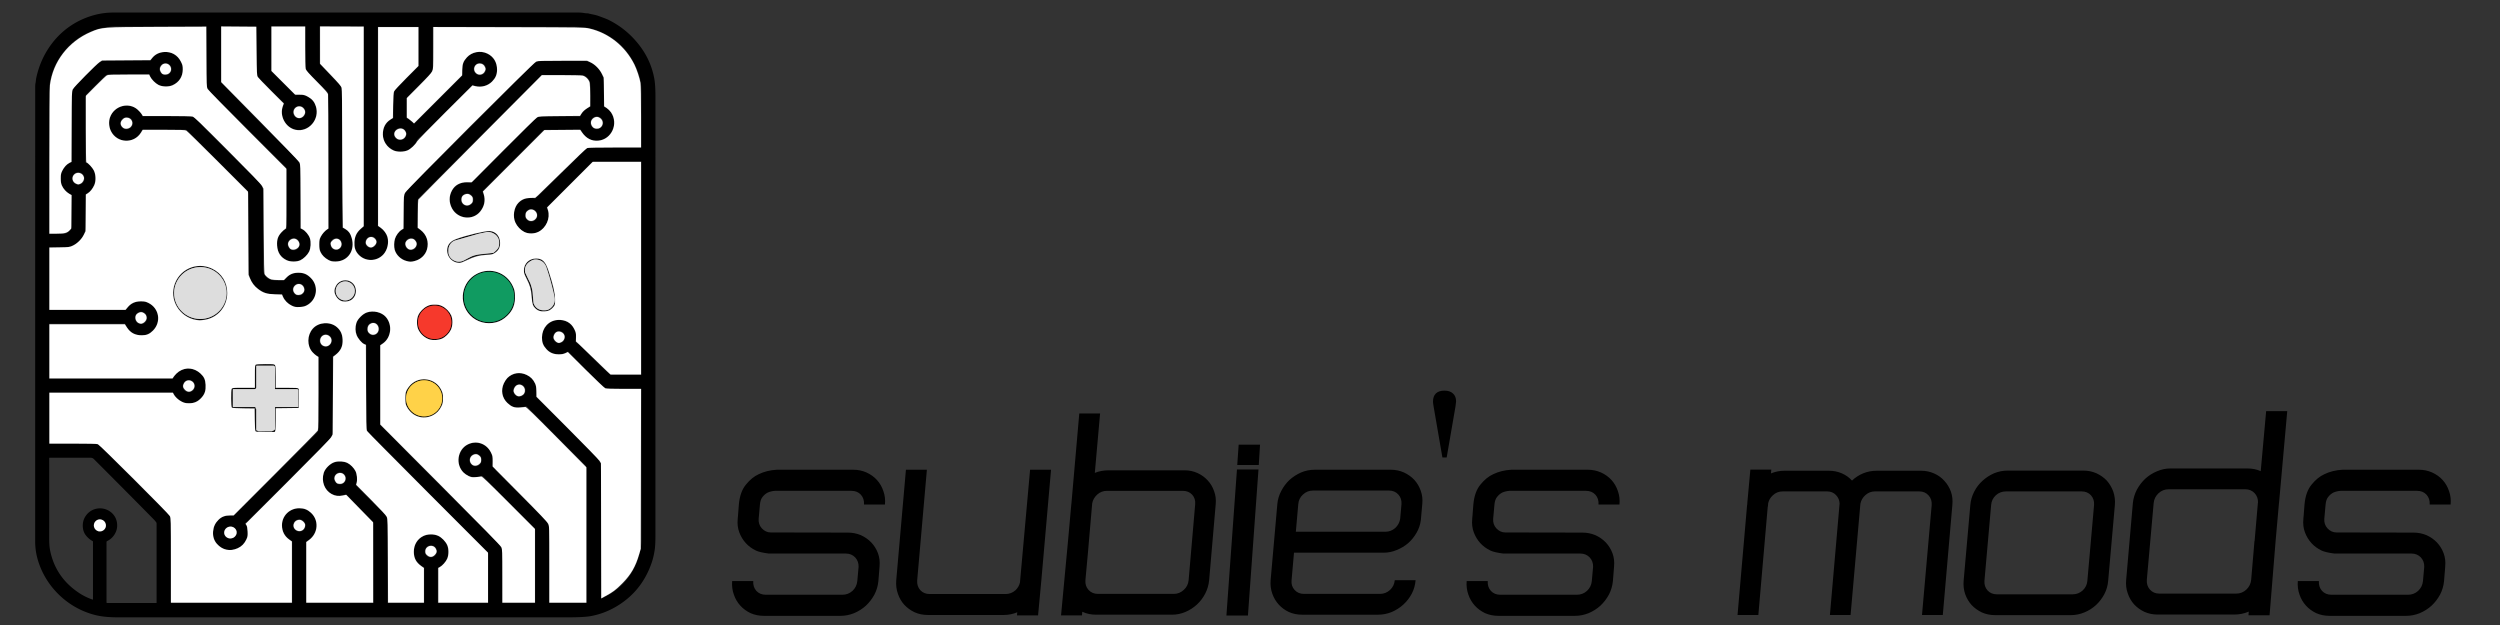 <svg xmlns="http://www.w3.org/2000/svg" height="800" width="3200" id="svg23" viewBox="0 0 3200 800" version="1.1">
  <rect x="0" y="0" width="3200" height="800" fill="#333333" stroke="none"/>
  <defs id="defs23"></defs>
  
    
  
  <path aria-label="Subie's Mods" id="text23" d="m 1109.013,604.73 q 8.03,3.649 13.501,9.67 5.476,6.021 8.212,14.232 2.918,8.21 2.008,17.151 h -26.82 q 0.546,-7.481 -4.015,-12.59 -4.561,-4.926 -12.045,-4.926 h -97.977 q -4.926,0.365 -9.123,2.19 -3.649,1.824 -6.569,5.474 -2.919,3.467 -3.467,9.853 l -1.277,14.231 -0.365,4.014 q -0.548,7.116 4.014,12.224 4.927,5.291 11.495,5.291 l 98.525,0.182 q 8.94,0 16.788,3.284 7.661,3.467 13.319,9.305 5.658,6.021 8.576,13.867 2.918,7.846 2.007,16.968 v 0.365 l -1.461,18.246 q -0.91,9.305 -5.107,17.334 -4.379,8.028 -10.766,14.049 -6.568,6.021 -15.144,9.67 -8.576,3.467 -17.516,3.467 h -97.978 q -9.306,0 -17.151,-3.467 -7.663,-3.649 -13.137,-9.67 -5.474,-6.021 -8.21,-14.049 -2.92,-8.028 -2.189,-17.334 h 27.003 q -0.547,7.481 4.014,12.589 4.561,4.927 12.042,4.927 h 97.979 q 7.483,0 12.955,-4.927 5.476,-5.109 6.205,-12.589 l 1.643,-18.246 q 0.182,-7.115 -4.379,-12.042 -4.748,-4.926 -11.862,-4.926 h -98.708 q -11.495,-1.46 -16.421,-3.832 -7.663,-3.649 -12.954,-9.488 -5.474,-6.021 -8.393,-13.867 -2.919,-7.846 -2.007,-16.969 v -0.365 l 0.365,-4.014 1.095,-14.231 q 1.459,-16.421 9.123,-25.544 7.481,-9.306 16.421,-13.319 10.217,-4.926 22.989,-5.656 h 97.981 q 8.94,0 16.783,3.467 z m 48.561,169.502 q -5.471,-6.021 -8.207,-14.049 -2.922,-8.028 -2.189,-17.334 l 12.404,-141.586 h 26.82 l -12.404,141.586 q -0.55,7.481 4.015,12.589 4.561,4.926 12.04,4.926 h 97.066 q 7.297,0 12.773,-4.926 4.379,-4.196 5.658,-9.853 l 12.951,-144.323 h 26.825 l -12.409,141.586 q -0.182,0.912 -4.197,44.884 h -27.003 l 0.364,-4.014 q -8.212,3.467 -17.334,3.467 h -97.066 q -9.305,0 -16.97,-3.467 -7.661,-3.649 -13.137,-9.488 z m 372.239,-128.632 q 0.732,-7.298 -3.829,-12.407 -4.561,-4.926 -12.044,-4.926 h -97.066 q -7.115,0 -12.407,4.744 -5.473,4.926 -6.567,11.86 v 0.73 l -4.196,48.351 v 0 l -1.097,12.954 -3.282,35.762 q -0.551,7.481 4.011,12.407 4.564,5.109 12.044,5.109 h 97.067 q 7.297,0 12.773,-5.109 5.472,-4.926 6.205,-12.407 z m 16.058,-30.653 q 5.472,5.839 8.209,13.867 2.92,7.845 2.005,16.786 l -8.389,97.067 q -0.915,9.305 -5.112,17.333 -4.197,8.028 -10.582,13.867 -6.568,6.021 -14.777,9.488 -8.212,3.467 -17.152,3.467 h -97.066 q -9.304,0 -16.97,-3.467 -0.182,0 -0.364,-0.182 -0.182,-0.182 -0.364,-0.182 l -0.364,4.744 h -26.825 l 8.941,-95.425 4.196,-46.709 0.182,-1.46 10.036,-114.947 h 26.638 l -6.751,76.084 q 8.212,-3.284 17.698,-3.284 h 97.248 q 8.758,0 16.423,3.466 7.661,3.467 13.137,9.488 z m 23.93,172.969 13.501,-187.018 h 27.549 l -13.501,187.018 z m 15.691,-218.765 h 27.366 l -1.642,26.091 h -27.55 z m 208.392,76.267 q 0.549,-7.481 -4.013,-12.407 -4.561,-5.109 -12.045,-5.109 h -97.248 q -7.297,0 -12.773,5.109 -5.471,4.926 -6.021,12.407 l -3.101,35.214 h 114.582 q 7.115,0 12.591,-4.744 5.289,-4.927 6.386,-11.86 z m -13.685,-44.155 q 8.94,0 16.788,3.467 7.845,3.649 13.319,9.488 5.472,6.021 8.212,13.867 2.918,8.028 2.007,16.968 l -1.825,20.435 q -1.097,8.941 -5.476,16.421 -4.379,7.663 -10.765,13.319 -6.384,5.474 -14.594,8.758 -8.03,3.467 -16.97,3.467 h -114.582 l -3.1,35.214 q -0.733,7.481 3.828,12.407 4.561,5.109 12.044,5.109 h 97.248 q 7.479,0 12.955,-5.109 5.289,-4.926 6.022,-12.407 h 26.638 q -0.733,9.305 -4.928,17.333 -4.194,7.846 -10.762,13.867 -6.386,5.838 -14.78,9.488 -8.576,3.467 -17.516,3.467 h -97.248 q -9.307,0 -16.97,-3.467 -7.663,-3.649 -12.955,-9.488 -5.471,-6.021 -8.212,-13.867 -2.918,-8.028 -2.189,-17.333 l 8.576,-97.249 q 0.733,-8.941 5.112,-17.151 4.195,-8.028 10.579,-14.049 6.569,-5.838 14.78,-9.488 8.212,-3.467 17.516,-3.467 z m 71.553,-15.691 h -5.476 L 1834.965,520.07 q -0.728,-4.196 -0.728,-6.021 0,-6.751 3.648,-10.4 3.831,-3.649 10.947,-3.649 7.118,0 10.947,3.649 4.013,3.466 4.013,10.217 0,1.46 -0.728,6.203 z m 197.446,19.158 q 8.026,3.649 13.502,9.67 5.472,6.021 8.208,14.232 2.922,8.21 2.007,17.151 h -26.82 q 0.546,-7.481 -4.015,-12.59 -4.561,-4.926 -12.04,-4.926 h -97.981 q -4.925,0.365 -9.122,2.19 -3.648,1.824 -6.569,5.474 -2.917,3.467 -3.464,9.853 l -1.279,14.231 -0.364,4.014 q -0.546,7.116 4.015,12.224 4.925,5.291 11.494,5.291 l 98.527,0.182 q 8.94,0 16.783,3.284 7.666,3.467 13.319,9.305 5.658,6.021 8.576,13.867 2.922,7.846 2.007,16.968 v 0.365 l -1.458,18.246 q -0.914,9.305 -5.111,17.334 -4.379,8.028 -10.766,14.049 -6.568,6.021 -15.143,9.67 -8.573,3.467 -17.516,3.467 h -97.978 q -9.304,0 -17.152,-3.467 -7.661,-3.649 -13.137,-9.67 -5.471,-6.021 -8.211,-14.049 -2.918,-8.028 -2.189,-17.334 h 27.006 q -0.549,7.481 4.014,12.589 4.562,4.927 12.04,4.927 h 97.981 q 7.479,0 12.952,-4.927 5.475,-5.109 6.203,-12.589 l 1.643,-18.246 q 0.182,-7.115 -4.379,-12.042 -4.743,-4.926 -11.858,-4.926 h -98.71 q -11.495,-1.46 -16.424,-3.832 -7.661,-3.649 -12.955,-9.488 -5.472,-6.021 -8.389,-13.867 -2.923,-7.846 -2.008,-16.969 v -0.365 l 0.364,-4.014 1.093,-14.231 q 1.461,-16.421 9.124,-25.544 7.482,-9.306 16.422,-13.319 10.219,-4.926 22.987,-5.656 h 97.981 q 8.94,0 16.787,3.467 z m 439.591,10.765 q 5.475,5.839 8.393,13.867 2.737,7.846 1.825,17.151 l -12.225,140.674 h -26.639 l 12.408,-140.674 q 0.546,-7.481 -4.015,-12.407 -4.561,-5.109 -11.858,-5.109 h -56.745 q -6.933,0 -12.225,4.744 -5.108,4.561 -6.384,10.948 l -0.182,1.824 -12.405,140.674 h -26.456 l 12.222,-140.674 0.182,-1.824 q -0.182,-6.386 -4.562,-10.948 -4.379,-4.744 -11.493,-4.744 h -56.745 q -7.479,0 -12.769,5.109 -4.563,4.196 -5.839,10.035 l -0.364,4.196 h -0.182 l -12.044,138.849 h -26.638 l 12.226,-140.674 q 0.182,-0.182 0.182,-0.365 0,-0.182 0,-0.365 l 0.182,-2.92 3.83,-41.782 h 26.823 l -0.365,4.014 -0.182,0.912 q 8.211,-3.467 17.516,-3.467 h 56.744 q 8.758,0 16.424,3.284 7.661,3.284 13.137,9.305 6.386,-6.021 14.412,-9.305 8.03,-3.284 17.334,-3.284 h 56.744 q 8.758,0 16.602,3.467 7.847,3.467 13.137,9.488 z m 191.608,30.835 q 0.549,-7.298 -4.012,-12.407 -4.562,-4.927 -11.862,-4.927 h -96.884 q -7.479,0 -12.955,4.927 -5.472,5.109 -6.018,12.407 l -8.576,97.067 q -0.549,7.299 4.014,12.407 4.562,4.926 11.859,4.926 h 97.066 q 7.297,0 12.773,-4.926 5.472,-5.109 6.021,-12.407 z m -13.502,-43.972 q 8.758,0 16.605,3.467 7.844,3.649 13.319,9.488 5.29,6.021 8.212,14.049 2.736,8.21 2.007,16.968 l -8.576,97.067 q -0.732,9.123 -4.928,17.151 -4.195,7.846 -10.58,13.867 -6.569,6.021 -14.963,9.488 -8.394,3.467 -17.334,3.467 h -96.884 q -9.304,0 -16.969,-3.467 -7.661,-3.649 -13.137,-9.488 -5.29,-5.838 -8.21,-13.867 -2.738,-8.028 -2.005,-17.151 l 8.573,-97.067 q 0.731,-8.758 4.928,-16.968 4.197,-8.21 10.766,-14.049 6.385,-5.838 14.594,-9.488 8.394,-3.467 17.516,-3.467 z m 81.039,139.762 q -0.546,7.481 4.015,12.59 4.561,5.109 12.042,5.109 h 98.344 q 7.483,0 12.955,-5.109 5.475,-5.109 6.204,-12.59 l 3.1,-36.309 1.097,-13.137 h 0.182 l 4.197,-48.716 0.182,-0.73 q 0.182,-7.116 -4.379,-12.042 -4.743,-4.926 -11.861,-4.926 h -98.16 q -7.482,0 -12.955,5.109 -5.474,5.109 -6.204,12.589 z m -17.88,-98.162 q 0.912,-8.94 5.108,-17.151 4.379,-8.028 10.764,-14.049 6.569,-6.021 14.963,-9.488 8.394,-3.649 17.334,-3.649 h 98.163 q 9.851,0 17.331,3.467 l 6.935,-76.815 h 27.003 l -10.401,116.225 -0.182,1.46 -4.197,47.074 -7.844,96.519 h -27.006 l 0.366,-4.744 q -0.182,0 -0.366,0.182 -0.364,0.182 -0.364,0.182 -8.394,3.467 -17.88,3.467 h -98.162 q -8.941,0 -16.784,-3.467 -7.665,-3.649 -13.137,-9.488 -5.476,-6.021 -8.212,-14.232 -2.917,-8.028 -2.007,-17.333 z m 383.003,-39.228 q 8.03,3.649 13.501,9.67 5.476,6.021 8.212,14.232 2.918,8.21 2.007,17.151 h -26.82 q 0.546,-7.481 -4.015,-12.59 -4.561,-4.926 -12.043,-4.926 h -97.978 q -4.925,0.365 -9.122,2.19 -3.651,1.824 -6.568,5.474 -2.921,3.467 -3.469,9.853 l -1.275,14.231 -0.367,4.014 q -0.548,7.116 4.013,12.224 4.927,5.291 11.495,5.291 l 98.526,0.182 q 8.941,0 16.788,3.284 7.662,3.467 13.319,9.305 5.657,6.021 8.576,13.867 2.918,7.846 2.008,16.968 v 0.365 l -1.461,18.246 q -0.91,9.305 -5.107,17.334 -4.379,8.028 -10.765,14.049 -6.569,6.021 -15.144,9.67 -8.576,3.467 -17.516,3.467 h -97.98 q -9.306,0 -17.149,-3.467 -7.665,-3.649 -13.137,-9.67 -5.476,-6.021 -8.212,-14.049 -2.918,-8.028 -2.19,-17.334 h 27.002 q -0.546,7.481 4.015,12.589 4.561,4.927 12.044,4.927 h 97.977 q 7.482,0 12.955,-4.927 5.473,-5.109 6.204,-12.589 l 1.643,-18.246 q 0.182,-7.115 -4.379,-12.042 -4.746,-4.926 -11.862,-4.926 h -98.709 q -11.494,-1.46 -16.419,-3.832 -7.665,-3.649 -12.955,-9.488 -5.474,-6.021 -8.394,-13.867 -2.918,-7.846 -2.007,-16.969 v -0.365 l 0.365,-4.014 1.096,-14.231 q 1.461,-16.421 9.122,-25.544 7.48,-9.306 16.422,-13.319 10.216,-4.926 22.989,-5.656 h 97.978 q 8.942,0 16.786,3.467 z" style="font-size:133.333px;font-family:Logostile;-inkscape-font-specification:Logostile;letter-spacing:0.01px;white-space:pre;inline-size:1240.8;stroke-width:2.803"></path>
  <g id="g75">
    <g transform="translate(41.708,2.621)" id="g23">
      <g transform="translate(-0.704,1.409)" id="g8" stroke-linecap="butt" fill="none" stroke-width="2">
        <path id="path1" d="m 589.63,319.81 a 3.18,3.13 -66.4 0 0 1.62,-0.65 c 2.01,-1.58 5.51,-4.75 6.16,-7.47 1.64,-6.91 0.01,-13.23 -6.3,-16.79 q -5.29,-2.97 -10.84,-1.62 c -3.95,0.96 -8.24,1.55 -11.48,2.65 q -0.01,0 -26.73,7.65 c -5.16,1.48 -8.95,6.33 -9.11,11.88 q -0.11,4.06 0.24,5.47 1.4,5.61 6.74,8.43 6.66,3.52 13.73,-0.41 2.89,-1.6 7.38,-3.9 5.38,-2.76 13.48,-3.65 2.36,-0.25 15.11,-1.59" stroke="#6f6f6f"></path>
        <path id="path2" d="m 639.37,363.7 q 1.14,4.19 1.32,6.57 0.46,6.33 1.19,13.4 a 3.61,3.4 32.6 0 0 0.26,1.03 q 3.77,9.11 14.69,8.51 3.95,-0.22 6.92,-2.69 6.89,-5.73 5.01,-14.76 -1.77,-8.5 -4.61,-18.85 -2.84,-10.35 -5.65,-18.57 -2.98,-8.73 -11.83,-10.14 -3.81,-0.61 -7.32,1.21 -9.71,5.05 -8.3,14.81 a 3.61,3.4 -63.3 0 0 0.3,1.02 q 2.97,6.45 5.8,12.13 1.07,2.14 2.22,6.33" stroke="#6f6f6f"></path>
        <path id="path3" d="m 248.977,368.176 a 33.65,33.27 -4.9 0 0 -36.369,-30.274 33.65,33.27 -4.9 0 0 -30.685,36.023 33.65,33.27 -4.9 0 0 36.369,30.274 33.65,33.27 -4.9 0 0 30.685,-36.023" stroke="#6f6f6f"></path>
        <path id="path4" d="m 617.17,376.1 a 32.22,32.22 0 0 0 -32.22,-32.22 32.22,32.22 0 0 0 -32.22,32.22 32.22,32.22 0 0 0 32.22,32.22 32.22,32.22 0 0 0 32.22,-32.22" stroke="#084e31"></path>
        <path id="path5" d="m 413.24,368.36 a 12.3,12.3 0 0 0 -12.3,-12.3 12.3,12.3 0 0 0 -12.3,12.3 12.3,12.3 0 0 0 12.3,12.3 12.3,12.3 0 0 0 12.3,-12.3" stroke="#6f6f6f"></path>
        <path id="path6" d="m 536.81,408.52 a 21.42,21.42 0 0 0 -21.42,-21.42 21.42,21.42 0 0 0 -21.42,21.42 21.42,21.42 0 0 0 21.42,21.42 21.42,21.42 0 0 0 21.42,-21.42" stroke="#7b1d16"></path>
        <path id="path7" d="m 311,493.68 v -27.4 A 2.28,2.28 0 0 0 308.72,464 h -21.05 a 0.68,0.68 0 0 0 -0.68,0.68 v 27.16 a 2.18,2.17 90 0 1 -2.17,2.18 h -27.17 a 0.65,0.64 0 0 0 -0.65,0.64 v 21.69 a 0.65,0.65 0 0 0 0.65,0.65 h 27.77 a 0.68,0.67 4.7 0 1 0.67,0.78 q -0.12,0.7 0.52,1.31 a 1.3,1.3 0 0 1 0.38,0.92 v 26 a 1.09,1.09 0 0 0 1.09,1.09 q 0.45,0.01 0.5,0.06 a 2.76,2.73 -21.4 0 0 2,0.86 h 15.85 a 2.49,2.4 31.5 0 0 1.04,-0.23 l 2.07,-0.96 a 2.56,2.56 0 0 0 1.48,-2.32 V 517.39 A 0.39,0.38 90 0 1 311.4,517 h 28.79 a 0.78,0.78 0 0 0 0.78,-0.78 v -20.05 a 2.15,2.14 -90 0 0 -2.14,-2.15 h -27.5 A 0.34,0.33 90 0 1 311,493.68" stroke="#6f6f6f"></path>
        <path id="path8" d="m 525.04,505.85 a 23.16,23.16 0 0 0 -23.16,-23.16 23.16,23.16 0 0 0 -23.16,23.16 23.16,23.16 0 0 0 23.16,23.16 23.16,23.16 0 0 0 23.16,-23.16" stroke="#806924"></path>
      </g>
      <path d="m 108.216,13.379 c -6.36,0 -11.134,0.173 -14.32,0.52 -4.967,0.533 -9.669,1.381 -14.109,2.541 -22.44,5.88 -41.881,18.85 -55.781,37.6 -9.48,12.793 -15.92,27.18 -19.32,43.16 -0.49,2.28 -0.45,4.52 -1,6.9 -0.233,1.04 -0.35,2.773 -0.35,5.199 -0.027,324.647 -0.033,518.349 -0.02,581.109 0,6.913 0.813,13.61 2.439,20.09 7.67,30.61 29.931,56.122 58.361,68.602 7.367,3.227 14.65,5.477 21.85,6.75 6.473,1.14 14.083,1.709 22.83,1.709 162.227,0 354.203,0.006 575.93,0.019 13.967,0 23.824,-0.515 29.57,-1.549 10.947,-1.967 21.366,-5.761 31.26,-11.381 22.44,-12.753 37.985,-31.519 46.639,-56.299 1.807,-5.187 3.164,-10.797 4.07,-16.83 0.647,-4.327 0.971,-10.08 0.971,-17.26 0,-317.627 0.012,-505.048 0.039,-562.262 0.007,-10.367 -0.467,-18.23 -1.42,-23.59 -2.74,-15.373 -8.886,-29.403 -18.439,-42.09 -11.027,-14.64 -24.646,-25.914 -40.859,-33.82 -1.42,-0.693 -5.414,-2.232 -11.98,-4.619 -2.02,-0.733 -4.16,-1.329 -6.42,-1.789 -4.007,-0.82 -6.18,-1.301 -6.52,-1.441 a 2.67,2.65 55.5 0 0 -1.061,-0.199 c -1.5,0.013 -3.116,-0.133 -4.85,-0.439 -3.74,-0.67 -7.4,-0.591 -11.68,-0.561 -5.027,0.033 -200.303,0.01 -585.83,-0.07 z m 315.209,17.59 a 0.59,0.59 0 0 1 0.631,0.59 V 286.59 a 1.59,1.6 71.3 0 1 -0.631,1.27 c -2.42,1.86 -4.39,3.646 -5.91,5.359 -0.08,0.089 -0.173,0.178 -0.281,0.264 -0.013,0.029 -0.028,0.057 -0.043,0.084 -0.018,0.034 -0.04,0.065 -0.06,0.098 -0.02,0.029 -0.037,0.06 -0.057,0.09 -0.019,0.03 -0.04,0.059 -0.06,0.088 -0.021,0.028 -0.042,0.056 -0.065,0.084 -0.029,0.034 -0.054,0.067 -0.082,0.102 -0.028,0.035 -0.056,0.071 -0.082,0.107 -0.03,0.043 -0.064,0.083 -0.096,0.123 -0.027,0.034 -0.052,0.067 -0.078,0.102 -0.024,0.033 -0.047,0.066 -0.07,0.1 l -0.002,0.002 v 0.002 l -0.002,0.002 c -0.009,0.015 -0.018,0.03 -0.027,0.045 -0.027,0.044 -0.054,0.086 -0.08,0.131 -0.026,0.043 -0.055,0.086 -0.084,0.127 -0.026,0.035 -0.051,0.071 -0.078,0.105 -0.034,0.042 -0.067,0.084 -0.102,0.125 -0.033,0.039 -0.067,0.077 -0.102,0.115 -0.034,0.037 -0.067,0.076 -0.1,0.113 -0.004,0.005 -0.009,0.01 -0.014,0.016 -0.014,0.021 -0.028,0.042 -0.043,0.062 -0.027,0.037 -0.055,0.074 -0.082,0.111 -0.002,0.003 -0.004,0.005 -0.006,0.008 v 0.002 l -0.002,0.002 h -0.002 v 0.002 c -0.02,0.032 -0.041,0.063 -0.06,0.096 -0.021,0.034 -0.041,0.069 -0.06,0.104 -0.023,0.039 -0.047,0.078 -0.07,0.117 -0.02,0.035 -0.039,0.069 -0.059,0.104 -0.02,0.034 -0.041,0.067 -0.062,0.1 -0.018,0.028 -0.037,0.055 -0.057,0.082 -0.018,0.026 -0.035,0.052 -0.055,0.076 -0.015,0.019 -0.031,0.039 -0.045,0.059 -0.011,0.015 -0.02,0.031 -0.029,0.047 -0.011,0.019 -0.019,0.038 -0.031,0.057 -0.011,0.017 -0.024,0.035 -0.037,0.051 -0.011,0.014 -0.022,0.029 -0.033,0.043 v 0.002 l -0.002,0.002 c -0.004,0.011 -0.009,0.022 -0.016,0.033 -0.005,0.007 -0.01,0.015 -0.014,0.023 -0.003,0.006 -0.006,0.013 -0.008,0.019 -0.005,0.009 -0.008,0.016 -0.012,0.025 -0.007,0.014 -0.014,0.028 -0.023,0.041 -0.006,0.008 -0.013,0.016 -0.018,0.025 -0.005,0.009 -0.009,0.018 -0.014,0.027 -0.006,0.01 -0.012,0.021 -0.018,0.031 -0.005,0.01 -0.011,0.021 -0.016,0.031 -0.006,0.015 -0.013,0.03 -0.021,0.045 -0.009,0.017 -0.017,0.032 -0.027,0.049 v 0.002 l -0.002,0.002 c -0.002,0.003 -0.004,0.007 -0.006,0.01 -0.024,0.049 -0.05,0.097 -0.076,0.146 -4.5,8.48 -4.119,19.32 2.621,26.34 3.487,3.627 7.647,5.803 12.48,6.529 9.04,1.36 18.169,-3.68 22.369,-12.1 1.653,-3.327 2.444,-6.925 2.371,-10.799 -0.167,-8.64 -4.255,-15.134 -12.262,-19.48 a 1.38,1.39 27.1 0 1 -0.697,-1.463 c -8.4e-4,-0.009 -9.6e-4,-0.018 -0.002,-0.027 -0.002,-0.055 -10e-4,-0.109 0,-0.164 0.002,-0.062 0.005,-0.124 0.01,-0.186 0.005,-0.058 0.009,-0.115 0.012,-0.174 0.003,-0.034 0.009,-0.069 0.01,-0.104 0.001,-0.049 0.002,-0.098 0.006,-0.146 0.004,-0.045 0.009,-0.091 0.018,-0.135 0.004,-0.042 0.008,-0.083 0.006,-0.125 8e-5,-0.053 -3e-4,-0.107 0,-0.16 10e-4,-0.064 0.002,-0.126 0.004,-0.189 0.003,-0.047 0.006,-0.094 0.01,-0.141 0.004,-0.057 0.002,-0.115 0.002,-0.172 3e-5,-0.059 0.002,-0.117 0.002,-0.176 0,-0.068 -9.5e-4,-0.135 0,-0.203 0.001,-0.049 0.004,-0.099 0.008,-0.148 0.003,-0.039 0.011,-0.078 0.012,-0.117 0.002,-0.048 0.003,-0.095 0.008,-0.143 0.004,-0.046 0.007,-0.092 0.006,-0.139 0,-0.054 -2e-5,-0.108 0,-0.162 3e-5,-0.049 -1.3e-4,-0.098 0,-0.146 0,-0.054 -9.2e-4,-0.11 0,-0.164 0.001,-0.049 0.003,-0.096 0.006,-0.145 0.003,-0.043 0.007,-0.086 0.008,-0.129 2e-5,-0.041 -1.3e-4,-0.082 0,-0.123 2e-5,-0.035 9.6e-4,-0.07 0.002,-0.105 10e-4,-0.039 7.1e-4,-0.078 0.006,-0.117 0.006,-0.043 0.016,-0.087 0.029,-0.129 0.008,-0.013 0.007,-0.026 0.01,-0.039 -5e-5,-0.003 10e-6,-0.01 0,-0.019 0,-0.018 3e-5,-0.036 0,-0.055 v -0.002 c -4.5e-4,-0.005 4.5e-4,-0.011 0,-0.016 -0.016,-0.191 -0.028,-0.384 -0.029,-0.578 -0.167,-84.933 -0.205,-167.946 -0.111,-249.039 a 0.53,0.52 0 0 1 0.531,-0.52 h 51.4 a 0.48,0.47 0 0 1 0.479,0.469 v 48.75 a 2.12,2.16 67.1 0 1 -0.629,1.51 c -4.213,4.287 -13.356,13.462 -27.43,27.521 -3.28,3.27 -4.241,7.059 -4.311,12.189 -0.133,9.467 -0.148,17.844 -0.041,25.131 a 2.07,2.07 0 0 1 -1.129,1.859 c -5.613,2.827 -9.313,7.02 -11.1,12.58 -3.29,10.25 0.659,20.51 9.309,26.09 6.427,4.14 13.378,4.726 20.852,1.76 4.65,-1.85 7.029,-4.689 10.119,-8.369 a 4.28,4.09 78.7 0 0 0.539,-0.852 c 1.347,-2.86 2.424,-4.652 3.23,-5.379 3.147,-2.84 6.601,-6.134 10.361,-9.881 12.8,-12.767 32.405,-32.377 58.818,-58.83 a 0.36,0.34 31.1 0 1 0.361,-0.08 c 3.94,1.347 7.003,1.99 9.189,1.93 6.64,-0.173 12.167,-2.739 16.58,-7.699 3.22,-3.62 4.997,-7.71 5.33,-12.27 1.46,-19.91 -20.74,-31.72 -36.16,-19.15 -3.08,2.513 -5.369,5.737 -6.869,9.67 -1.53,4.01 -1.252,9.41 -0.842,13.41 a 3.13,3.13 0 0 1 -0.889,2.52 L 488.9,155.299 a 0.87,0.87 0 0 1 -1.27,-0.039 c -2.367,-2.693 -5.015,-4.717 -7.941,-6.07 a 1.61,1.6 12.3 0 1 -0.939,-1.461 v -23.699 a 3.69,3.7 67.2 0 1 1.061,-2.59 c 10.38,-10.52 20.234,-20.413 29.561,-29.68 0.787,-0.787 1.689,-2.598 2.709,-5.432 a 3.73,3.7 55.1 0 0 0.221,-1.26 V 32.209 a 0.46,0.46 0 0 1 0.459,-0.461 c 97.147,0.04 157.247,0.031 180.301,-0.029 12.747,-0.033 23.869,1.997 33.369,6.09 21.213,9.147 36.553,24.4 46.02,45.76 2.527,5.693 4.392,11.404 5.592,17.131 0.907,4.333 1.353,10.333 1.34,18 -0.033,16.453 -0.045,38.826 -0.031,67.119 a 0.38,0.38 0 0 1 -0.379,0.381 c -34.52,0.053 -55.751,0.042 -63.691,-0.031 -3.293,-0.027 -5.972,0.94 -8.039,2.9 -7.77,7.37 -12.8,12.831 -19.08,18.961 -21.807,21.247 -35.351,34.47 -40.631,39.67 a 2.94,3.22 11.4 0 1 -0.68,0.5 c -0.039,0.021 -0.077,0.041 -0.115,0.062 -0.002,0.003 -0.004,0.007 -0.006,0.01 -0.077,0.124 -0.175,0.232 -0.277,0.336 -0.112,0.122 -0.235,0.231 -0.367,0.33 -0.089,0.069 -0.179,0.134 -0.268,0.203 -0.062,0.044 -0.121,0.095 -0.176,0.148 -0.088,0.096 -0.179,0.189 -0.275,0.277 -0.141,0.123 -0.303,0.216 -0.465,0.309 -0.1,0.046 -0.19,0.111 -0.279,0.174 -0.065,0.053 -0.135,0.1 -0.197,0.156 -0.064,0.06 -0.132,0.117 -0.193,0.18 h -0.002 c -0.012,0.008 -0.05,0.046 -0.078,0.076 l -0.002,0.002 -0.002,0.002 c -6.4e-4,8.2e-4 -0.003,0.005 -0.004,0.006 l -0.002,0.002 -0.002,0.002 -0.002,0.002 v 0.002 0.002 c -0.042,0.074 -0.087,0.146 -0.135,0.217 -0.085,0.117 -0.183,0.219 -0.291,0.314 -0.038,0.025 -0.077,0.051 -0.115,0.076 -0.162,0.108 -0.267,0.142 -0.332,0.123 a 0.98,0.98 0 0 1 -0.693,0.088 c -2.727,-0.68 -4.876,-0.906 -6.449,-0.68 -10.9,1.547 -17.438,7.47 -19.611,17.77 -0.213,1.02 -0.29,2.86 -0.23,5.52 0.047,2.113 0.314,3.904 0.801,5.371 2.687,8.18 8.287,13.543 16.801,16.09 a 1.07,0.72 42.2 0 0 0.27,0.039 l 8.859,-0.039 a 0.78,0.87 41.8 0 0 0.18,-0.019 c 5.507,-1.5 9.867,-4.648 13.08,-9.441 4.707,-7.02 5.376,-14.512 2.01,-22.479 a 0.68,0.67 56 0 1 0.141,-0.74 l 57.43,-57.42 a 4.2,4.19 22.3 0 1 2.98,-1.24 h 60.131 a 0.38,0.38 0 0 1 0.379,0.379 v 272.291 a 0.58,0.58 0 0 1 -0.58,0.58 c -20.48,-0.04 -32.299,-0.051 -35.459,-0.031 -2.97,0.02 -3.86,-0.188 -5.99,-2.158 -12.72,-11.74 -24.55,-23.861 -36.98,-35.791 -1.35,-1.3 -3.619,-2.671 -4.939,-4.311 a 1.63,1.61 28.9 0 1 -0.34,-1.148 c 0.467,-4.727 0.506,-7.89 0.119,-9.49 -2.027,-8.453 -6.86,-13.894 -14.5,-16.32 -15.61,-4.96 -29.651,7.74 -28.471,23.6 0.267,3.62 1.585,7.067 3.951,10.34 3.513,4.853 8.317,7.764 14.41,8.73 5.36,0.85 9.869,-0.701 14.389,-3.141 a 0.65,0.64 52.8 0 1 0.75,0.109 c 2.627,2.64 4.798,4.833 6.512,6.58 15.02,15.34 27.872,28.071 38.559,38.191 1.707,1.613 3.971,2.439 6.791,2.479 11.787,0.167 25.513,0.202 41.18,0.102 a 0.61,0.61 0 0 1 0.609,0.609 c 0,61.9 -0.003,125.826 -0.01,191.779 0,5.26 -0.494,10.194 -1.48,14.801 -4.807,22.387 -16.393,40.023 -34.76,52.91 -4.75,3.33 -10.589,6.19 -15.309,8.66 a 0.17,0.17 0 0 1 -0.25,-0.15 c 0.093,-60.913 0.103,-113.571 0.029,-157.971 -0.013,-5.14 -0.141,-9.899 -0.381,-14.279 a 2.55,2.42 31.6 0 0 -0.25,-0.939 c -1.76,-3.507 -3.933,-6.56 -6.52,-9.16 -24.46,-24.627 -49.642,-49.817 -75.549,-75.57 a 1.81,1.81 0 0 1 -0.512,-1.609 c 1.41,-8.02 0.181,-16.042 -5.719,-22.102 -11.06,-11.36 -29.231,-8.268 -35.461,6.592 -4.1,9.77 -1.469,19.8 6.881,26.34 6.48,5.08 12.93,4.93 20.58,2.67 a 2.28,2.29 59.6 0 1 2.279,0.59 c 19.16,19.44 43.844,44.235 74.051,74.389 1.79,1.79 2.359,3.191 2.359,6.031 0,30.7 -0.009,87.31 -0.029,169.83 a 0.78,0.78 0 0 1 -0.781,0.779 H 661.617 a 0.33,0.33 0 0 1 -0.33,-0.33 v -96.359 a 1.58,1.38 41.3 0 0 -0.051,-0.381 c -1.06,-3.873 -3.051,-7.266 -5.971,-10.18 -14.893,-14.847 -35.76,-35.781 -62.6,-62.801 a 1.29,1.33 14.3 0 1 -0.311,-0.539 l -0.139,-0.5 a 0.85,0.86 14.5 0 0 -0.221,-0.381 l -3.35,-3.35 a 1.14,1.16 26.7 0 1 -0.32,-0.99 c 1.31,-8.22 0.401,-16.04 -5.529,-22.26 -4.653,-4.887 -10.248,-7.206 -16.781,-6.959 -11.03,0.41 -18.809,8.679 -20.479,19.299 -2.12,13.57 9.999,26.941 23.959,24.301 2.213,-0.42 3.954,-0.819 5.221,-1.199 a 1.5,1.51 59.1 0 1 1.479,0.369 l 65.922,65.92 a 4.27,4.27 0 0 1 1.25,3.02 v 92.891 a 0.48,0.47 0 0 1 -0.48,0.471 H 601.537 a 0.31,0.3 0 0 1 -0.311,-0.301 c -0.007,-18.047 -0.013,-39.644 -0.019,-64.791 -0.007,-2.9 -0.964,-5.853 -2.871,-8.859 -0.433,-0.687 -2.612,-2.97 -6.539,-6.85 -19.893,-19.673 -57.72,-57.524 -113.48,-113.551 -0.693,-0.7 -1.313,-1.332 -1.859,-1.898 -7.987,-8.22 -18.385,-18.675 -31.191,-31.361 a 1.98,1.98 0 0 1 -0.58,-1.4 V 440.129 a 1.94,1.91 74.5 0 1 0.92,-1.65 c 4.767,-2.927 8.025,-6.323 9.771,-10.189 6.41,-14.19 -1.721,-30.519 -17.711,-31.949 -4.94,-0.44 -9.547,0.659 -13.82,3.299 -1.213,0.747 -3.553,3.027 -7.02,6.84 a 3.08,3.08 0 0 0 -0.52,0.781 c -4.64,9.6 -3.521,18.356 3.359,26.27 1.933,2.227 4.281,3.92 7.041,5.08 a 0.86,0.87 11.1 0 1 0.529,0.799 c 0.033,15.153 0.04,49.573 0.019,103.26 0,3.833 1.08,6.845 3.24,9.031 10.45,10.59 22.91,22.67 31.74,31.6 42.08,42.573 82.003,82.674 119.77,120.301 a 4.36,4.4 22.2 0 1 1.291,3.109 l -0.01,62 a 0.57,0.57 0 0 1 -0.57,0.57 H 519.245 a 0.54,0.54 0 0 1 -0.539,-0.541 v -43.359 a 1.75,1.73 75.2 0 1 0.869,-1.51 c 8.073,-4.64 12.257,-11 12.551,-19.08 0.213,-5.967 -1.711,-11.253 -5.771,-15.859 -6.9,-7.84 -18.57,-9.671 -27.66,-4.311 -3.62,2.14 -6.453,5.307 -8.5,9.5 -1.827,3.74 -2.435,8.103 -1.828,13.09 0.89,7.38 6.259,12.98 12.549,16.41 a 0.7,0.7 0 0 1 0.359,0.609 v 44.52 a 0.52,0.52 0 0 1 -0.52,0.521 h -45.85 a 0.56,0.55 0 0 1 -0.561,-0.551 c -0.02,-39.493 -0.032,-73.52 -0.039,-102.08 0,-2.673 -0.28,-4.772 -0.84,-6.299 -0.793,-2.127 -1.933,-3.935 -3.42,-5.422 -13.407,-13.373 -25.433,-25.481 -36.08,-36.328 a 0.81,0.82 32.3 0 1 -0.18,-0.811 c 2.433,-7.227 1.785,-13.691 -1.941,-19.391 -4.087,-6.26 -9.715,-9.641 -16.889,-10.141 -5.4,-0.373 -10.04,0.921 -13.92,3.881 -5.59,4.27 -8.93,9.799 -9.33,16.869 -0.54,9.46 5.398,18.721 14.148,21.891 4.093,1.487 8.697,1.388 13.811,-0.299 a 2.76,2.76 0 0 1 2.85,0.689 l 32.98,33.83 a 3.78,3.79 22.8 0 1 1.07,2.639 v 100.951 a 0.56,0.57 0 0 1 -0.561,0.57 h -85.379 a 0.36,0.36 0 0 1 -0.361,-0.361 v -77.609 a 1.47,1.47 0 0 1 0.43,-1.039 c 1.02,-1.06 2.862,-1.732 4.172,-2.842 10.27,-8.78 11.659,-24.329 1.189,-33.709 -3.893,-3.493 -8.456,-5.371 -13.689,-5.631 -3.64,-0.18 -7.08,0.507 -10.32,2.061 -3.373,1.62 -6.108,3.817 -8.201,6.59 -2.6,3.447 -4.067,7.259 -4.4,11.439 -0.75,9.31 4.132,16.891 12.182,21.531 a 1.39,1.4 14.8 0 1 0.699,1.209 v 77.771 a 0.59,0.6 0 0 1 -0.59,0.6 H 177.906 a 1.04,1.04 0 0 1 -1.039,-1.041 c 0.053,-39.66 0.048,-74.6 -0.012,-104.82 0,-2.2 -0.81,-4.609 -2.43,-7.229 a 2.78,2.93 5.3 0 0 -0.48,-0.611 c -49.787,-49.66 -76.779,-76.687 -80.979,-81.08 -0.627,-0.653 -2.796,-2.728 -6.51,-6.229 -3.39,-3.2 -6.651,-2.83 -12.121,-2.83 -17.353,0 -34.797,0.006 -52.33,0.019 a 0.7,0.71 0 0 1 -0.699,-0.711 V 499.929 a 0.38,0.38 0 0 1 0.379,-0.381 H 178.726 a 1.63,1.63 0 0 1 1.439,0.869 c 2.827,5.367 6.907,9.221 12.24,11.561 1.753,0.773 4.274,1.267 7.561,1.48 2.687,0.18 5.213,-0.237 7.58,-1.25 5.887,-2.527 10,-6.506 12.34,-11.939 1.373,-3.173 1.88,-6.938 1.52,-11.291 -0.84,-10.23 -9.16,-17.739 -18.91,-19.389 -9.4,-1.6 -18.25,4.06 -22.66,12.02 a 1.39,1.4 14.6 0 1 -1.219,0.719 H 21.706 a 0.4,0.41 0 0 1 -0.4,-0.41 v -69.75 a 0.37,0.37 0 0 1 0.369,-0.369 h 96.18 a 1.07,1.05 78 0 1 0.971,0.641 c 3.547,8.173 9.606,12.813 18.18,13.92 5.46,0.707 10.356,-0.638 14.689,-4.031 12.41,-9.72 11.81,-28.198 -2.09,-36.238 -3.207,-1.86 -6.606,-2.827 -10.199,-2.9 -6.427,-0.133 -11.93,2.022 -16.51,6.469 a 0.58,0.58 0 0 0 -0.09,0.09 l -2.82,3.791 a 1.28,1.3 18.8 0 1 -1.029,0.52 H 21.605 a 0.31,0.31 0 0 1 -0.309,-0.311 v -79.549 a 0.39,0.39 0 0 1 0.389,-0.391 c 8.94,0.113 16.064,0.077 21.371,-0.109 2.147,-0.073 4.162,-0.481 6.049,-1.221 10.42,-4.05 18.642,-13.681 18.762,-25.311 0.047,-4.48 -0.012,-17.846 -0.172,-40.1 a 1.34,1.38 64.4 0 1 0.342,-0.92 c 0.94,-1.05 2.589,-1.77 3.939,-2.84 2.487,-1.96 4.553,-4.677 6.199,-8.15 1.587,-3.36 2.324,-6.682 2.211,-9.969 -0.28,-8.633 -4.375,-15.297 -12.281,-19.99 a 0.83,0.79 16.1 0 1 -0.398,-0.689 c 0.073,-22.68 0.065,-49.212 -0.021,-79.592 -0.007,-1.607 0.19,-3.402 0.59,-5.389 a 1.9,1.88 73 0 1 0.5,-0.951 c 11.767,-11.873 19.728,-19.802 23.881,-23.789 0.52,-0.5 1.61,-1.16 3.27,-1.98 a 2.31,2.37 32.6 0 1 1.031,-0.24 h 52.389 a 0.72,0.73 85.9 0 1 0.721,0.621 c 0.22,1.373 0.934,2.873 2.141,4.5 3.96,5.313 8.323,8.525 13.09,9.639 5.573,1.307 10.833,0.58 15.779,-2.18 15.82,-8.84 14.24,-30.74 -1.48,-38.83 -5.793,-2.987 -11.975,-3.142 -18.549,-0.469 -3.93,1.61 -7.23,5.009 -9.5,8.359 a 2.01,2.02 17.1 0 1 -1.67,0.891 c -2.58,-0.013 -21.02,-0.013 -55.32,0 -3.327,0 -5.781,0.432 -7.361,1.299 a 0.39,6.81 60.9 0 0 -0.828,0.451 c -0.707,0.373 -2.655,2.049 -5.842,5.029 -3.193,2.987 -11.53,11.32 -25.01,25 -3.83,3.89 -5.37,7.569 -5.26,13.529 0.08,4.62 0.107,32.608 0.08,83.961 a 0.73,0.73 0 0 1 -0.49,0.689 c -5.68,1.92 -9.859,6.811 -12.129,12.221 -1.173,2.78 -1.7,5.953 -1.58,9.52 0.24,7.313 3.573,13.251 10,17.811 1.18,0.84 2.442,1.5 3.789,1.98 a 0.68,0.68 0 0 1 0.451,0.639 c -0.013,14.547 -0.011,27.356 0.01,38.43 0.007,3.247 -1.27,5.913 -3.83,8 -3.1,2.53 -5.549,3.232 -9.689,3.182 -5.32,-0.067 -10.341,-0.007 -15.061,0.18 a 0.5,0.5 0 0 1 -0.52,-0.5 c 0.047,-113.053 0.032,-171.728 -0.041,-176.021 -0.133,-8.147 0.346,-14.835 1.439,-20.068 1.9,-9.053 4.807,-17.058 8.721,-24.012 10.26,-18.207 24.96,-31.237 44.1,-39.09 4.873,-2 9.054,-3.307 12.541,-3.92 5.81,-1.03 11.429,-2.049 17.389,-2.049 8.527,0.007 39.648,-0.005 93.361,-0.031 8.133,-0.007 16.006,-0.109 23.619,-0.309 a 0.37,0.36 89.2 0 1 0.371,0.369 c 0.08,27.333 0.096,51.426 0.049,72.279 -0.02,7.19 2.561,9.351 8.061,14.861 43.913,43.927 74.816,74.805 92.709,92.639 1.23,1.22 1.682,2.58 1.682,4.49 0.047,24.767 0.062,49.297 0.049,73.59 a 0.91,0.93 74.4 0 1 -0.459,0.791 c -7.567,4.447 -11.528,10.649 -11.881,18.609 -0.18,4.053 0.397,7.624 1.73,10.711 5.09,11.82 20.03,16.529 30.76,9.209 14.7,-10.03 14,-30.84 -2.42,-38.59 a 1.13,1.13 0 0 1 -0.641,-1.199 c 0.093,-0.647 0.147,-1.777 0.16,-3.391 0.14,-19.793 0.131,-43.267 -0.029,-70.42 -0.03,-4.87 -0.011,-7.131 -2.23,-11.301 -0.487,-0.92 -1.65,-2.296 -3.49,-4.129 -30.927,-30.753 -62.499,-62.679 -94.719,-95.779 a 3.1,3.09 23 0 1 -0.871,-2.15 V 31.558 a 0.47,0.47 0 0 1 0.471,-0.469 h 44.42 a 0.55,0.55 0 0 1 0.549,0.549 c 0.073,15.553 0.073,35.023 0.01,58.41 -0.01,4.65 3.51,8.181 7,11.381 1.793,1.647 3.457,3.269 4.99,4.869 6.44,6.753 14.035,14.324 22.781,22.711 a 1.42,1.42 0 0 1 0.289,1.629 c -4.007,8.373 -3.349,16.299 1.971,23.779 10.34,14.54 30.359,11.271 37.629,-4.199 2.38,-5.06 2.79,-10.346 1.23,-15.859 -1.66,-5.867 -4.943,-10.137 -9.85,-12.811 -5.033,-2.747 -10.25,-3.523 -15.65,-2.33 a 1.07,1.05 61.2 0 1 -0.969,-0.289 L 305.595,88.408 a 1.22,1.23 21.9 0 1 -0.369,-0.879 V 31.59 a 0.56,0.56 0 0 1 0.561,-0.561 h 43.09 a 0.45,0.45 0 0 1 0.449,0.449 c 0.04,28.987 0.028,45.391 -0.039,49.211 -0.073,4.22 1.216,7.586 3.869,10.1 1.653,1.573 9.257,9.142 22.811,22.709 1.82,1.82 2.722,3.96 2.709,6.42 -0.14,21.74 -0.045,74.157 0.281,157.25 0.02,4.427 0.119,8.427 0.299,12 a 1.12,1.14 71.8 0 1 -0.529,1.021 c -8.14,5.227 -12.054,12.263 -11.74,21.109 0.213,5.853 2.18,10.613 5.9,14.279 5.16,5.08 12.05,7.73 19.42,6 6.633,-1.56 11.503,-5.189 14.609,-10.889 3.73,-6.86 3.45,-15.45 -0.43,-22.07 a 1.55,1.5 30.7 0 1 -0.211,-0.77 v -0.891 a 0.99,1.03 25.2 0 0 -0.209,-0.619 c -2.38,-3.153 -5.481,-5.591 -9.301,-7.311 a 0.76,0.77 11.8 0 1 -0.449,-0.701 c -0.013,-52.153 -0.097,-103.793 -0.25,-154.92 -0.027,-9.86 -0.113,-16.527 -0.26,-20 -0.17,-3.95 -1.42,-6.35 -4.32,-9.26 -6.56,-6.587 -14.343,-14.747 -23.35,-24.48 a 2.95,2.95 0 0 1 -0.791,-2.01 V 31.638 a 0.6,0.6 0 0 1 0.6,-0.6 l 47.5,0.129 a 0.59,0.65 62.5 0 1 0.311,0.08 c 0.107,0.053 0.193,0.11 0.26,0.17 a 0.38,0.31 51 0 0 0.141,0.031 z m 149.061,47.051 a 7.75,7.75 0 0 1 7.75,7.75 7.75,7.75 0 0 1 -7.75,7.75 7.75,7.75 0 0 1 -7.75,-7.75 7.75,7.75 0 0 1 7.75,-7.75 z m -402.33,0.148 a 7.67,7.67 0 0 1 7.67,7.672 7.67,7.67 0 0 1 -7.67,7.67 7.67,7.67 0 0 1 -7.67,-7.67 7.67,7.67 0 0 1 7.67,-7.672 z m 171.189,54.842 a 7.95,7.95 0 0 1 7.951,7.949 7.95,7.95 0 0 1 -7.951,7.949 7.95,7.95 0 0 1 -7.949,-7.949 7.95,7.95 0 0 1 7.949,-7.949 z m 129.844,28.338 a 7.64,8.01 78.9 0 1 7.246,6.1 7.64,8.01 78.9 0 1 -6.389,9.039 7.64,8.01 78.9 0 1 -9.33,-5.955 7.64,8.01 78.9 0 1 6.389,-9.039 7.64,8.01 78.9 0 1 2.084,-0.145 z M 58.476,217.949 a 7.85,7.85 0 0 1 7.85,7.85 7.85,7.85 0 0 1 -7.85,7.85 7.85,7.85 0 0 1 -7.85,-7.85 7.85,7.85 0 0 1 7.85,-7.85 z m 587.982,30.531 c -0.014,0.008 -0.027,0.018 -0.041,0.025 0.013,-0.004 0.028,-0.015 0.041,-0.025 z m -8.213,16.529 a 7.95,7.95 0 0 1 7.949,7.949 7.95,7.95 0 0 1 -7.949,7.949 7.95,7.95 0 0 1 -7.949,-7.949 7.95,7.95 0 0 1 7.949,-7.949 z m -221.133,28.574 v 0.002 h 0.002 v -0.002 z m 16.508,6.555 a 7.06,7.41 54.3 0 1 5.623,2.855 7.06,7.41 54.3 0 1 -1.898,10.059 7.06,7.41 54.3 0 1 -10.137,-1.41 7.06,7.41 54.3 0 1 1.898,-10.057 7.06,7.41 54.3 0 1 4.514,-1.447 z m -99.355,2.131 a 7.7,7.7 0 0 1 7.701,7.699 7.7,7.7 0 0 1 -7.701,7.699 7.7,7.7 0 0 1 -7.699,-7.699 7.7,7.7 0 0 1 7.699,-7.699 z m 54.32,0.09 a 7.47,7.47 0 0 1 7.471,7.469 7.47,7.47 0 0 1 -7.471,7.471 7.47,7.47 0 0 1 -7.469,-7.471 7.47,7.47 0 0 1 7.469,-7.469 z M 138.861,396.439 a 7.72,7.84 0.4 0 1 7.664,7.893 7.72,7.84 0.4 0 1 -7.773,7.787 7.72,7.84 0.4 0 1 -7.666,-7.895 7.72,7.84 0.4 0 1 7.775,-7.785 z m 296.727,13.805 a 8.1,7.75 88.1 0 1 8.014,7.838 8.1,7.75 88.1 0 1 -7.477,8.352 8.1,7.75 88.1 0 1 -8.014,-7.838 8.1,7.75 88.1 0 1 7.477,-8.352 z m 237.959,10.855 a 7.55,7.75 4.8 0 1 0.988,0.016 7.55,7.75 4.8 0 1 6.875,8.355 7.55,7.75 4.8 0 1 -8.172,7.092 7.55,7.75 4.8 0 1 -6.875,-8.355 7.55,7.75 4.8 0 1 7.184,-7.107 z M 199.995,483.738 a 7.77,7.77 0 0 1 7.77,7.771 7.77,7.77 0 0 1 -7.77,7.77 7.77,7.77 0 0 1 -7.77,-7.77 7.77,7.77 0 0 1 7.77,-7.771 z m 422.75,5.506 a 7.75,7.96 19.8 0 1 2.996,0.436 7.75,7.96 19.8 0 1 4.596,10.115 7.75,7.96 19.8 0 1 -9.988,4.863 7.75,7.96 19.8 0 1 -4.596,-10.115 7.75,7.96 19.8 0 1 6.992,-5.299 z m -56,89 a 7.75,7.96 19.8 0 1 2.996,0.436 7.75,7.96 19.8 0 1 4.596,10.115 7.75,7.96 19.8 0 1 -9.988,4.863 7.75,7.96 19.8 0 1 -4.596,-10.115 7.75,7.96 19.8 0 1 6.992,-5.299 z m -492.939,5.035 c 3.36,0 3.999,1.079 6.539,3.619 26.007,25.993 50.908,51.08 74.701,75.26 0.967,0.98 1.982,2.17 3.049,3.57 a 3.05,3.03 26.4 0 1 0.631,1.85 v 101.311 a 0.37,0.37 0 0 1 -0.371,0.371 H 95.486 a 0.85,0.85 0 0 1 -0.85,-0.852 v -77.318 a 1.18,1.17 77.2 0 1 0.66,-1.061 c 5.333,-2.6 9.132,-6.63 11.398,-12.09 2.96,-7.12 1.692,-15.88 -3.158,-21.76 -8.96,-10.85 -25.95,-10.932 -34.73,0.488 -3.533,4.587 -5.018,9.881 -4.451,15.881 0.373,4.04 1.751,7.519 4.131,10.439 2.4,2.96 5.186,5.29 8.359,6.99 a 0.88,0.89 14.1 0 1 0.461,0.781 v 73.729 a 0.37,0.38 9 0 1 -0.49,0.361 c -6.287,-2.107 -12.293,-5.091 -18.02,-8.951 -19.6,-13.22 -31.71,-31.149 -36.33,-53.789 -0.807,-3.973 -1.208,-8.967 -1.201,-14.98 0.047,-54.44 0.047,-88.883 0,-103.33 a 0.51,0.51 0 0 1 0.51,-0.51 c 16.987,-0.007 34.331,-0.01 52.031,-0.01 z m 319.709,18.83 a 7.64,7.64 0 0 1 7.641,7.639 7.64,7.64 0 0 1 -7.641,7.641 7.64,7.64 0 0 1 -7.639,-7.641 7.64,7.64 0 0 1 7.639,-7.639 z M 86.146,662.09 a 7.81,7.81 0 0 1 7.811,7.809 7.81,7.81 0 0 1 -7.811,7.811 7.81,7.81 0 0 1 -7.811,-7.811 7.81,7.81 0 0 1 7.811,-7.809 z m 254.93,0.139 a 7.91,7.73 20.6 0 1 3.039,0.516 7.91,7.73 20.6 0 1 4.686,10.018 7.91,7.73 20.6 0 1 -10.125,4.453 7.91,7.73 20.6 0 1 -4.684,-10.02 7.91,7.73 20.6 0 1 7.084,-4.967 z m 168.879,33.229 a 7.6,7.73 60.7 0 1 6.592,3.85 7.6,7.73 60.7 0 1 -3.021,10.41 7.6,7.73 60.7 0 1 -10.461,-2.846 7.6,7.73 60.7 0 1 3.023,-10.41 7.6,7.73 60.7 0 1 3.867,-1.004 z" id="path9"></path>
      <path d="m 692.556,75.199 c -27.24,0.08 -41.663,0.127 -43.27,0.141 -5.22,0.04 -9.611,5.03 -13.311,8.75 -12.313,12.393 -63.4,63.483 -153.26,153.27 -4.84,4.84 -7.57,8.819 -7.5,15.279 0.147,13.64 0.18,25.923 0.1,36.85 a 1.17,1.16 75.7 0 1 -0.6,1.021 c -9.02,5.01 -12.991,14.059 -11.301,24.479 1.04,6.37 5.341,11.671 10.871,14.561 14.61,7.63 32.298,-3.93 31.238,-20.85 -0.493,-7.933 -4.655,-14.29 -12.488,-19.07 a 1.28,1.27 16.8 0 1 -0.621,-1.141 c 0.28,-6.667 0.357,-16.667 0.23,-30 -0.027,-2.533 0.286,-4.739 0.939,-6.619 a 0.81,0.73 80.9 0 1 0.17,-0.26 L 650.886,94.129 a 2.74,2.73 22.6 0 1 1.959,-0.801 c 20.233,0.08 35.424,0.068 45.57,-0.039 3.953,-0.04 6.807,0.416 8.561,1.369 2.433,1.32 4.433,3.424 6,6.311 a 2.87,2.77 26.6 0 1 0.32,0.91 c 1.51,8.58 0.969,17.009 1.039,31.199 a 1.1,1.1 0 0 1 -0.66,1.012 c -6.033,2.673 -10.17,6.609 -12.41,11.809 a 0.87,0.88 11.9 0 1 -0.799,0.531 c -17.607,-0.02 -32.978,-0.05 -46.111,-0.09 -3.16,-0.007 -5.348,0.217 -6.568,0.67 -1.933,0.727 -3.757,1.953 -5.471,3.68 -18.58,18.733 -44.181,44.409 -76.801,77.029 a 3.73,3.65 8 0 1 -0.668,0.529 c -0.026,0.028 -0.057,0.052 -0.084,0.08 -0.03,0.032 -0.066,0.056 -0.098,0.086 -0.039,0.031 -0.078,0.063 -0.117,0.094 -0.029,0.022 -0.055,0.046 -0.082,0.07 -0.04,0.036 -0.079,0.074 -0.119,0.109 -0.053,0.048 -0.119,0.076 -0.18,0.113 -0.034,0.02 -0.065,0.044 -0.096,0.068 -0.035,0.03 -0.072,0.058 -0.104,0.092 -0.038,0.035 -0.077,0.071 -0.111,0.109 -0.036,0.041 -0.074,0.079 -0.113,0.117 -0.038,0.038 -0.075,0.075 -0.117,0.109 -0.042,0.033 -0.088,0.063 -0.131,0.096 -0.036,0.024 -0.071,0.048 -0.105,0.074 -0.041,0.034 -0.083,0.067 -0.125,0.1 -0.059,0.042 -0.119,0.085 -0.18,0.125 -0.035,0.021 -0.067,0.046 -0.098,0.072 -0.037,0.032 -0.075,0.063 -0.111,0.096 -0.031,0.034 -0.067,0.065 -0.1,0.098 -0.025,0.029 -0.049,0.057 -0.074,0.086 -0.035,0.04 -0.074,0.077 -0.111,0.115 -0.035,0.038 -0.073,0.074 -0.109,0.111 -0.045,0.048 -0.098,0.088 -0.148,0.131 -0.037,0.035 -0.077,0.065 -0.111,0.102 -0.028,0.028 -0.056,0.058 -0.08,0.09 -0.033,0.042 -0.067,0.082 -0.104,0.121 -0.036,0.041 -0.078,0.079 -0.119,0.115 -0.038,0.033 -0.073,0.069 -0.109,0.104 -0.038,0.038 -0.075,0.074 -0.115,0.109 -0.043,0.043 -0.095,0.076 -0.146,0.107 -0.057,0.034 -0.12,0.051 -0.184,0.07 -0.045,0.012 -0.09,0.025 -0.135,0.037 -0.046,0.013 -0.091,0.019 -0.139,0.023 -0.008,8.3e-4 -0.015,9.2e-4 -0.023,0.002 a 1.05,1.04 27 0 1 -0.186,0.037 c -0.054,0.015 -0.114,0.027 -0.168,0.014 -0.011,-0.003 -0.021,-0.006 -0.031,-0.01 a 1.05,1.04 27 0 1 -0.146,-0.023 c -6.11,-1.41 -10.771,-0.47 -16.211,2.59 -7.81,4.41 -11.539,14.56 -9.869,22.73 1.32,6.46 4.493,11.463 9.52,15.01 9.86,6.96 22.56,4.949 29.68,-4.891 5.393,-7.453 6.203,-15.302 2.43,-23.549 a 1.16,1.16 0 0 1 0.24,-1.311 c 33.693,-33.653 59.363,-59.38 77.01,-77.18 0.853,-0.853 2.416,-1.281 4.689,-1.281 18.853,0.047 33.201,0.052 43.041,0.012 a 1.02,1.04 76.1 0 1 0.91,0.539 c 0.587,1.093 1.069,1.933 1.449,2.52 4.767,7.293 11.097,10.897 18.99,10.811 10.32,-0.11 18.321,-7.211 21.131,-16.881 0.68,-2.333 0.906,-4.688 0.68,-7.068 -0.273,-2.88 -0.74,-5.213 -1.4,-7 -2.06,-5.573 -5.774,-9.63 -11.141,-12.17 a 0.7,0.7 0 0 1 -0.398,-0.631 c 0,-16.227 0.003,-24.643 0.01,-25.25 0.08,-5.473 -0.36,-9.649 -1.32,-12.529 -3.07,-9.24 -10.96,-17.44 -20.49,-20 -1.513,-0.407 -7.156,-0.597 -16.93,-0.57 z m 29.67,71.311 a 8.07,8.07 0 0 1 8.07,8.068 8.07,8.07 0 0 1 -8.07,8.07 8.07,8.07 0 0 1 -8.07,-8.07 8.07,8.07 0 0 1 8.07,-8.068 z m -165.98,98.5 a 7.95,7.95 0 0 1 7.949,7.949 7.95,7.95 0 0 1 -7.949,7.949 7.95,7.95 0 0 1 -7.949,-7.949 7.95,7.95 0 0 1 7.949,-7.949 z m -71.859,57.18 a 7.65,7.65 0 0 1 7.65,7.65 7.65,7.65 0 0 1 -7.65,7.648 7.65,7.65 0 0 1 -7.65,-7.648 7.65,7.65 0 0 1 7.65,-7.65 z" id="path10"></path>
      <path id="path11" d="m 140.626,146.009 a 0.7,0.7 0 0 0 0.63,0.4 q 15.15,-0.04 59.79,0.01 c 2.55,0.01 4.28,0.17 6.41,1.79 q 4.3,3.29 4.71,3.77 7.15,8.14 11.05,12.04 26.42,26.45 66.98,66.99 5.02,5.02 5.04,13.16 0.12,56.47 -0.01,94.09 -0.02,7.25 1.4,10.11 c 4.47,9 14.02,8.13 24.67,7.95 a 1.34,1.35 22.9 0 0 0.9,-0.37 l 5.95,-5.85 a 1.15,0.96 5 0 1 0.2,-0.14 l 4,-2.09 a 2.17,2 20.8 0 1 0.4,-0.16 q 11.67,-3.28 20.15,2.94 7.27,5.34 9.07,13.49 c 2.3,10.41 -2.95,20.38 -12.82,24.57 -11.97,5.07 -25.51,-1.68 -29.26,-14.14 a 0.94,0.94 0 0 0 -0.92,-0.68 c -6.5,0.07 -13.17,0.65 -19.06,-1.13 -13.3,-4.03 -23.34,-15.56 -23.33,-30.01 q 0.09,-83.2 0.06,-96.59 c -0.01,-3.62 -2.13,-5.24 -4.37,-7.46 q -64.04,-63.87 -73.55,-73.45 -1.8,-1.82 -3.67,-1.81 -20.27,0.1 -54.01,-0.03 a 1.03,1.06 15.7 0 0 -0.92,0.53 c -1.3,2.31 -2.58,4.7 -4.49,6.66 q -6.1,6.25 -14.51,6.71 -8.32,0.45 -14.99,-5.19 -9.35,-7.91 -7.74,-21.35 0.13,-1.06 1.73,-5 0.95,-2.35 2.67,-4.47 6.37,-7.89 16.29,-8.45 7.47,-0.43 12.69,3.05 5.92,3.93 8.86,10.11 z m -12.705,6.588 a 7.66,7.99 71.9 0 0 -9.974,-4.799 7.66,7.99 71.9 0 0 -5.215,9.763 7.66,7.99 71.9 0 0 9.974,4.799 7.66,7.99 71.9 0 0 5.215,-9.763 z m 220.385,215.402 a 7.62,7.62 0 0 0 -7.62,-7.62 7.62,7.62 0 0 0 -7.62,7.62 7.62,7.62 0 0 0 7.62,7.62 7.62,7.62 0 0 0 7.62,-7.62 z" fill="#000000"></path>
      <path id="path12" d="m 567.806,325.029 c -6.21,1.68 -11.56,4.64 -17.8,7.9 a 3.54,3.72 28.2 0 1 -1.13,0.37 c -17.9,2.66 -25.47,-21.7 -8.77,-28.71 q 6.11,-2.57 20.46,-6.43 14.35,-3.87 20.92,-4.72 c 17.96,-2.32 23.65,22.55 6.83,29.24 a 3.72,3.54 31.6 0 1 -1.16,0.24 c -7.03,0.32 -13.15,0.44 -19.35,2.11 z m 21.12,-3.81 a 3.13,3.18 23.6 0 0 1.62,-0.65 c 2.01,-1.58 5.51,-4.75 6.16,-7.47 1.64,-6.91 0.01,-13.23 -6.3,-16.79 q -5.29,-2.97 -10.84,-1.62 c -3.95,0.96 -8.24,1.55 -11.48,2.65 q -0.01,0 -26.73,7.65 c -5.16,1.48 -8.95,6.33 -9.11,11.88 q -0.11,4.06 0.24,5.47 1.4,5.61 6.74,8.43 6.66,3.52 13.73,-0.41 2.89,-1.6 7.38,-3.9 5.38,-2.76 13.48,-3.65 2.36,-0.25 15.11,-1.59 z" fill="#000000"></path>
      <path id="path13" d="m 588.926,321.219 q -12.75,1.34 -15.11,1.59 -8.1,0.89 -13.48,3.65 -4.49,2.3 -7.38,3.9 -7.07,3.93 -13.73,0.41 -5.34,-2.82 -6.74,-8.43 -0.35,-1.41 -0.24,-5.47 c 0.16,-5.55 3.95,-10.4 9.11,-11.88 q 26.72,-7.65 26.73,-7.65 c 3.24,-1.1 7.53,-1.69 11.48,-2.65 q 5.55,-1.35 10.84,1.62 c 6.31,3.56 7.94,9.88 6.3,16.79 -0.65,2.72 -4.15,5.89 -6.16,7.47 a 3.13,3.18 23.6 0 1 -1.62,0.65 z" fill="#dddddd"></path>
      <path id="path14" d="m 664.316,358.139 q 3.9,14.32 4.76,20.87 c 2.37,17.94 -22.44,23.69 -29.17,6.91 a 3.54,3.71 31.5 0 1 -0.25,-1.16 c -0.34,-7.02 -0.47,-13.12 -2.16,-19.32 -1.69,-6.2 -4.67,-11.53 -7.94,-17.75 a 3.71,3.54 28.1 0 1 -0.37,-1.13 c -2.71,-17.86 21.6,-25.49 28.65,-8.83 q 2.58,6.09 6.48,20.41 z m -25.65,6.97 q 1.14,4.19 1.32,6.57 0.46,6.33 1.19,13.4 a 3.61,3.4 32.6 0 0 0.26,1.03 q 3.77,9.11 14.69,8.51 3.95,-0.22 6.92,-2.69 6.89,-5.73 5.01,-14.76 -1.77,-8.5 -4.61,-18.85 -2.84,-10.35 -5.65,-18.57 -2.98,-8.73 -11.83,-10.14 -3.81,-0.61 -7.32,1.21 -9.71,5.05 -8.3,14.81 a 3.4,3.61 26.7 0 0 0.3,1.02 q 2.97,6.45 5.8,12.13 1.07,2.14 2.22,6.33 z" fill="#000000"></path>
      <path id="path15" d="m 663.446,358.319 q 2.84,10.35 4.61,18.85 1.88,9.03 -5.01,14.76 -2.97,2.47 -6.92,2.69 -10.92,0.6 -14.69,-8.51 a 3.61,3.4 32.6 0 1 -0.26,-1.03 q -0.73,-7.07 -1.19,-13.4 -0.18,-2.38 -1.32,-6.57 -1.15,-4.19 -2.22,-6.33 -2.83,-5.68 -5.8,-12.13 a 3.4,3.61 26.7 0 1 -0.3,-1.02 q -1.41,-9.76 8.3,-14.81 3.51,-1.82 7.32,-1.21 8.85,1.41 11.83,10.14 2.81,8.22 5.65,18.57 z" fill="#dddddd"></path>
      <path id="path16" d="m 249.146,372.459 a 34.47,34.47 0 0 1 -34.47,34.47 34.47,34.47 0 0 1 -34.47,-34.47 34.47,34.47 0 0 1 34.47,-34.47 34.47,34.47 0 0 1 34.47,34.47 z m -0.873,-2.874 a 33.27,33.65 85.1 0 0 -36.369,-30.274 33.27,33.65 85.1 0 0 -30.685,36.023 33.27,33.65 85.1 0 0 36.369,30.274 33.27,33.65 85.1 0 0 30.685,-36.023 z" fill="#000000"></path>
      <ellipse id="ellipse16" ry="33.27" rx="33.65" transform="rotate(-4.9)" cy="389.44" cx="182.147" fill="#dddddd"></ellipse>
      <path id="path17" d="m 617.506,377.569 a 33.31,33.31 0 0 1 -33.31,33.31 33.31,33.31 0 0 1 -33.31,-33.31 33.31,33.31 0 0 1 33.31,-33.31 33.31,33.31 0 0 1 33.31,33.31 z m -1.04,-0.06 a 32.22,32.22 0 0 0 -32.22,-32.22 32.22,32.22 0 0 0 -32.22,32.22 32.22,32.22 0 0 0 32.22,32.22 32.22,32.22 0 0 0 32.22,-32.22 z" fill="#000000"></path>
      <circle id="circle17" r="32.22" cy="377.509" cx="584.246" fill="#109b61"></circle>
      <path id="path18" d="m 413.676,369.839 a 13.4,13.4 0 0 1 -13.4,13.4 13.4,13.4 0 0 1 -13.4,-13.4 13.4,13.4 0 0 1 13.4,-13.4 13.4,13.4 0 0 1 13.4,13.4 z m -1.14,-0.07 a 12.3,12.3 0 0 0 -12.3,-12.3 12.3,12.3 0 0 0 -12.3,12.3 12.3,12.3 0 0 0 12.3,12.3 12.3,12.3 0 0 0 12.3,-12.3 z" fill="#000000"></path>
      <circle id="circle18" r="12.3" cy="369.769" cx="400.236" fill="#dddddd"></circle>
      <path id="path19" d="m 537.166,409.949 a 22.48,22.48 0 0 1 -22.48,22.48 22.48,22.48 0 0 1 -22.48,-22.48 22.48,22.48 0 0 1 22.48,-22.48 22.48,22.48 0 0 1 22.48,22.48 z m -1.06,-0.02 a 21.42,21.42 0 0 0 -21.42,-21.42 21.42,21.42 0 0 0 -21.42,21.42 21.42,21.42 0 0 0 21.42,21.42 21.42,21.42 0 0 0 21.42,-21.42 z" fill="#000000"></path>
      <circle id="circle19" r="21.42" cy="409.929" cx="514.686" fill="#f6392c"></circle>
      <path id="path20" d="m 366.276,454.959 a 1.62,1.63 14.2 0 0 -0.85,-1.43 q -10.27,-5.57 -12.02,-16.33 c -1.98,-12.15 6.12,-24.28 18.55,-25.77 13.51,-1.63 24.48,7.36 24.82,21.08 q 0.33,13.44 -11.93,20.62 a 1.19,1.17 75 0 0 -0.58,1.02 q -0.02,41.81 -0.04,96 0,2.48 -2.11,6.54 -1.07,2.06 -4.34,5.36 -51.85,52.35 -81.66,81.93 -18.81,18.65 -20.45,20.3 -0.68,0.69 -3.11,2.47 a 0.92,0.92 0 0 0 -0.35,0.98 c 0.33,1.17 1.66,2.59 2,3.89 q 2.36,9.09 -0.52,15.67 -5.2,11.85 -19.07,13.96 c -2.36,0.35 -8.05,-0.64 -10.56,-1.86 -8.8,-4.28 -13.77,-12.21 -12.77,-22.2 q 1,-10 8.97,-16.12 c 5.52,-4.23 10.49,-3.49 16.95,-3.62 a 1.31,1.33 21.8 0 0 0.92,-0.4 q 44.46,-44.34 102.17,-102.2 4.26,-4.27 4.56,-4.77 1.48,-2.5 1.48,-6.37 0.04,-39.32 -0.06,-88.75 z m 10.986,-29.406 a 7.79,7.97 14.5 0 0 -9.537,5.766 7.79,7.97 14.5 0 0 5.546,9.667 7.79,7.97 14.5 0 0 9.537,-5.766 7.79,7.97 14.5 0 0 -5.546,-9.667 z m -116.04,252.143 a 7.68,8.09 80.8 0 0 -9.214,-6.288 7.68,8.09 80.8 0 0 -6.758,8.875 7.68,8.09 80.8 0 0 9.214,6.288 7.68,8.09 80.8 0 0 6.758,-8.875 z" fill="#000000"></path>
      <path id="path21" d="m 297.776,463.919 q 9.33,0 9.81,-0.02 c 2.48,-0.12 3.09,1.5 3.1,3.77 q 0.03,9.7 0,25.81 0,0.21 0.18,0.4 0.19,0.19 0.4,0.19 16.11,-0.04 25.81,-0.01 c 2.27,0.01 3.89,0.62 3.78,3.11 q -0.03,0.47 -0.03,9.8 0,9.34 0.03,9.81 c 0.11,2.48 -1.51,3.09 -3.78,3.1 q -9.7,0.03 -25.81,0 -0.21,0 -0.4,0.19 -0.19,0.18 -0.18,0.39 0.03,16.11 0,25.81 c -0.01,2.27 -0.62,3.89 -3.11,3.78 q -0.47,-0.02 -9.8,-0.02 -9.34,0 -9.81,0.02 c -2.48,0.11 -3.09,-1.51 -3.1,-3.78 q -0.03,-9.7 0,-25.81 0,-0.21 -0.18,-0.4 -0.19,-0.18 -0.4,-0.18 -16.11,0.03 -25.81,0 c -2.27,-0.01 -3.89,-0.62 -3.78,-3.11 q 0.03,-0.47 0.03,-9.8 0,-9.33 -0.03,-9.8 c -0.11,-2.49 1.51,-3.1 3.78,-3.11 q 9.7,-0.03 25.81,0.01 0.21,0 0.4,-0.19 0.18,-0.19 0.18,-0.4 -0.03,-16.11 0,-25.81 c 0.01,-2.27 0.62,-3.89 3.11,-3.77 q 0.47,0.02 9.8,0.02 z m 12.52,31.17 v -27.4 a 2.28,2.28 0 0 0 -2.28,-2.28 h -21.05 a 0.68,0.68 0 0 0 -0.68,0.68 v 27.16 a 2.17,2.18 0 0 1 -2.17,2.18 h -27.17 a 0.65,0.64 0 0 0 -0.65,0.64 v 21.69 a 0.65,0.65 0 0 0 0.65,0.65 h 27.77 a 0.68,0.67 4.7 0 1 0.67,0.78 q -0.12,0.7 0.52,1.31 a 1.3,1.3 0 0 1 0.38,0.92 v 26 a 1.09,1.09 0 0 0 1.09,1.09 q 0.45,0.01 0.5,0.06 a 2.73,2.76 68.6 0 0 2,0.86 h 15.85 a 2.49,2.4 31.5 0 0 1.04,-0.23 l 2.07,-0.96 a 2.56,2.56 0 0 0 1.48,-2.32 v -27.12 a 0.38,0.39 0 0 1 0.38,-0.39 h 28.79 a 0.78,0.78 0 0 0 0.78,-0.78 v -20.05 a 2.14,2.15 0 0 0 -2.14,-2.15 h -27.5 a 0.33,0.34 0 0 1 -0.33,-0.34 z" fill="#000000"></path>
      <path id="path22" d="m 310.296,495.089 a 0.33,0.34 0 0 0 0.33,0.34 h 27.5 a 2.14,2.15 0 0 1 2.14,2.15 v 20.05 a 0.78,0.78 0 0 1 -0.78,0.78 h -28.79 a 0.38,0.39 0 0 0 -0.38,0.39 v 27.12 a 2.56,2.56 0 0 1 -1.48,2.32 l -2.07,0.96 a 2.49,2.4 31.5 0 1 -1.04,0.23 h -15.85 a 2.73,2.76 68.6 0 1 -2,-0.86 q -0.05,-0.05 -0.5,-0.06 a 1.09,1.09 0 0 1 -1.09,-1.09 v -26 a 1.3,1.3 0 0 0 -0.38,-0.92 q -0.64,-0.61 -0.52,-1.31 a 0.68,0.67 4.7 0 0 -0.67,-0.78 h -27.77 a 0.65,0.65 0 0 1 -0.65,-0.65 v -21.69 a 0.65,0.64 0 0 1 0.65,-0.64 h 27.17 a 2.17,2.18 0 0 0 2.17,-2.18 v -27.16 a 0.68,0.68 0 0 1 0.68,-0.68 h 21.05 a 2.28,2.28 0 0 1 2.28,2.28 z" fill="#dddddd"></path>
      <path id="path23" d="m 525.296,507.239 a 24.19,24.19 0 0 1 -24.19,24.19 24.19,24.19 0 0 1 -24.19,-24.19 24.19,24.19 0 0 1 24.19,-24.19 24.19,24.19 0 0 1 24.19,24.19 z m -0.96,0.02 a 23.16,23.16 0 0 0 -23.16,-23.16 23.16,23.16 0 0 0 -23.16,23.16 23.16,23.16 0 0 0 23.16,23.16 23.16,23.16 0 0 0 23.16,-23.16 z" fill="#000000"></path>
      <circle id="circle23" r="23.16" cy="507.259" cx="501.176" fill="#ffd248"></circle>
    </g>
    <ellipse ry="11.782" rx="3.813" cy="309.995" cx="446.356" id="path25" style="fill:#000000"></ellipse>
    <path d="m 663.805,290.76 a 21.372,22.516 0 0 0 16.24,7.879 21.372,22.516 0 0 0 15.94,-7.518 c -1.71,0.008 -3.422,0.002 -5.132,0.006 -2.051,0.002 -4.103,0.003 -6.154,0.016 -1.9,0.015 -3.8,0.036 -5.699,0.133 -1.794,0.08 -3.588,0.16 -5.384,0.154 -1.687,-0.014 -3.375,-0.035 -5.058,-0.156 -1.589,-0.113 -3.183,-0.232 -4.753,-0.514 z" style="fill:#000000;stroke-width:2.617" id="path47"></path>
    <path id="path49" d="m 218.777,717.311 c 0,-52.121 -0.051,-54.219 -1.367,-56.745 -1.78,-3.417 -89.578,-91.068 -92.194,-92.04 -1.27,-0.472 -12.857,-0.739 -31.997,-0.739 H 63.213 V 535.259 502.732 h 79.082 79.082 l 0.747,1.591 c 1.579,3.363 6.04,7.589 10.213,9.674 3.709,1.854 5.129,2.17 9.747,2.17 6.746,0 11.28,-2.042 15.87,-7.148 4.258,-4.736 5.628,-9.051 5.222,-16.447 -0.379,-6.901 -1.858,-10.171 -6.563,-14.508 -8.107,-7.473 -18.918,-8.457 -27.646,-2.516 -1.979,1.347 -4.624,3.877 -5.878,5.623 l -2.28,3.175 H 142.012 63.213 V 449.699 415.051 h 48.301 48.301 l 2.644,4.066 c 4.542,6.986 10.433,10.087 19.106,10.061 6.229,-0.019 9.784,-1.511 14.258,-5.985 10.952,-10.952 8.009,-28.679 -5.895,-35.506 -3.405,-1.672 -4.913,-1.979 -9.693,-1.971 -7.237,0.011 -12.373,2.305 -16.727,7.469 l -2.936,3.482 H 111.893 63.213 v -39.895 -39.895 l 12.905,-0.233 c 12.291,-0.222 13.098,-0.324 16.972,-2.139 5.669,-2.657 11.36,-8.256 14.152,-13.923 l 2.287,-4.642 0.212,-23.493 0.212,-23.493 2.413,-1.491 c 3.027,-1.871 6.279,-5.939 8.288,-10.368 2.338,-5.156 2.15,-13.356 -0.431,-18.761 -1.76,-3.687 -8.049,-10.464 -9.709,-10.464 -0.362,0 -0.631,-18.098 -0.631,-42.559 v -42.559 l 12.551,-12.651 c 6.903,-6.958 13.41,-13.103 14.461,-13.656 1.551,-0.817 6.805,-1.006 27.977,-1.006 h 26.067 l 1.184,2.482 c 1.795,3.764 6.733,8.741 10.717,10.801 4.821,2.493 13.22,2.671 18.184,0.386 8.302,-3.822 12.898,-10.966 12.935,-20.104 0.019,-4.77 -0.256,-5.92 -2.453,-10.226 -4.34,-8.508 -11.918,-12.795 -21.529,-12.178 -6.193,0.397 -11.38,2.947 -15.011,7.377 l -2.437,2.973 -30.946,0.229 -30.946,0.229 -3.045,2.016 c -4.445,2.943 -32.838,31.74 -34.405,34.895 -1.259,2.535 -1.346,5.226 -1.532,47.761 l -0.197,45.074 -2.632,1.356 c -3.574,1.842 -6.738,5.305 -9.105,9.966 -1.706,3.358 -1.975,4.71 -1.968,9.899 0.006,4.559 0.361,6.788 1.471,9.228 1.916,4.212 5.353,8.063 9.218,10.328 l 3.114,1.825 -0.206,21.427 -0.206,21.427 -1.768,1.917 c -3.406,3.693 -6.484,4.526 -16.794,4.543 l -9.369,0.015 0.022,-92.454 c 0.013,-55.487 0.296,-94.575 0.708,-97.758 3.884,-30.022 23.501,-55.54 52.215,-67.919 14.364,-6.193 15.248,-6.259 86.509,-6.539 l 61.319,-0.241 0.2,38.587 c 0.186,36.011 0.287,38.752 1.512,41.062 0.722,1.361 23.712,24.913 51.088,52.337 l 49.776,49.862 v 38.301 c 0,37.322 -0.035,38.313 -1.376,38.738 -0.757,0.24 -2.957,2.167 -4.89,4.282 -4.657,5.095 -6.028,9.215 -5.606,16.849 0.509,9.236 4.636,15.51 12.543,19.072 4.567,2.057 12.644,2.05 17.145,-0.017 4.039,-1.854 9.107,-6.784 11.243,-10.939 2.166,-4.211 2.663,-12.539 1.04,-17.425 -1.363,-4.103 -5.835,-9.532 -9.329,-11.324 l -2.399,-1.231 -0.17,-40.994 c -0.164,-39.499 -0.222,-41.087 -1.585,-43.55 -0.778,-1.406 -23.609,-25.081 -50.735,-52.611 l -49.321,-50.055 V 69.511 33.9 l 22.451,0.187 22.451,0.187 0.354,31.145 c 0.329,28.965 0.447,31.291 1.688,33.234 0.734,1.149 8.493,9.226 17.242,17.949 l 15.907,15.86 -1.191,3.313 c -4.583,12.744 3.481,27.734 16.356,30.407 16.736,3.474 31.242,-13.358 25.967,-30.13 -1.79,-5.692 -4.78,-9.281 -10.205,-12.252 -4.163,-2.279 -5.147,-2.523 -10.491,-2.6 l -5.897,-0.085 -15.142,-15.13 -15.142,-15.13 V 62.388 33.92 h 21.567 21.567 v 25.991 c 0,14.882 0.297,27.025 0.694,28.41 0.499,1.741 4.537,6.303 14.39,16.259 10.81,10.923 13.793,14.342 14.155,16.226 0.253,1.313 0.46,40.494 0.46,87.07 v 84.683 l -1.591,1.044 c -2.903,1.906 -6.291,5.791 -8.171,9.371 -1.603,3.054 -1.857,4.403 -1.86,9.899 -0.003,4.958 0.324,7.081 1.477,9.609 1.882,4.127 5.644,7.892 10.346,10.353 3.077,1.611 4.568,1.928 8.992,1.915 15.979,-0.049 25.543,-14.293 20.576,-30.645 -1.703,-5.605 -3.859,-8.523 -8.161,-11.044 l -2.992,-1.754 -0.469,-31.936 c -0.258,-17.565 -0.471,-57.26 -0.473,-88.212 -0.003,-36.115 -0.263,-57.207 -0.726,-58.876 -0.54,-1.943 -4.109,-6.141 -14.13,-16.617 l -13.408,-14.017 -0.008,-23.889 -0.008,-23.889 27.931,0.091 27.931,0.091 -0.009,127.744 -0.009,127.744 -3.827,3.356 c -5.221,4.578 -7.613,9.579 -8.03,16.788 -0.4,6.903 0.989,11.417 4.867,15.823 8.528,9.689 23.879,9.681 32.415,-0.017 4.986,-5.665 7.05,-14.817 5.003,-22.186 -1.136,-4.088 -4.663,-8.961 -8.463,-11.691 l -3.563,-2.56 V 161.84 34.627 h 25.809 25.809 v 24.905 24.905 l -15.158,15.223 c -8.337,8.373 -15.556,16.178 -16.042,17.345 -0.584,1.402 -0.981,7.527 -1.171,18.069 l -0.287,15.948 -3.121,1.974 c -6.608,4.18 -9.843,10.543 -9.745,19.163 0.099,8.694 5.379,16.618 13.58,20.382 4.722,2.167 13.249,2.117 18.216,-0.108 3.906,-1.749 9.964,-7.487 12.073,-11.435 0.727,-1.361 16.956,-18.027 36.064,-37.034 l 34.742,-34.559 3.692,0.886 c 7.78,1.866 15.922,-0.342 21.378,-5.798 4.522,-4.522 6.388,-8.85 6.457,-14.976 0.109,-9.693 -4.354,-17.139 -12.614,-21.047 -8.679,-4.106 -19.741,-2.017 -25.984,4.907 -4.642,5.148 -5.746,8.107 -5.991,16.047 l -0.218,7.066 -30.745,30.745 -30.745,30.745 -2.317,-2.166 c -1.274,-1.191 -3.351,-2.875 -4.615,-3.741 l -2.298,-1.575 v -12.467 -12.467 l 15.521,-15.592 c 11.022,-11.073 15.937,-16.515 16.955,-18.774 1.358,-3.014 1.435,-4.594 1.45,-29.897 l 0.015,-26.715 96.697,0.227 c 95.087,0.223 96.803,0.251 103.076,1.701 24.745,5.719 45.838,22.6 57.574,46.077 2.93,5.861 6.845,17.672 7.775,23.456 0.449,2.793 0.741,19.926 0.744,43.664 l 0.005,39.068 h -33.542 c -20.585,0 -34.258,0.272 -35.396,0.705 -1.02,0.388 -14.644,13.321 -30.275,28.74 -15.631,15.419 -30.17,29.599 -32.309,31.511 l -3.889,3.477 -6.01,0.144 c -7.069,0.169 -11.368,1.903 -15.643,6.308 -5.686,5.859 -7.402,17.41 -3.755,25.283 2.233,4.821 6.622,9.441 11.266,11.86 5.191,2.704 12.593,2.689 18.145,-0.037 9.91,-4.867 15.521,-17.496 12.321,-27.733 l -1.105,-3.536 29.178,-29.168 29.178,-29.168 h 30.918 30.918 V 343.28 479.398 H 801.01 781.496 l -5.058,-4.753 c -2.782,-2.614 -11.104,-10.654 -18.493,-17.865 -7.389,-7.212 -15.08,-14.617 -17.091,-16.455 l -3.656,-3.343 0.106,-5.53 c 0.095,-4.941 -0.142,-6.033 -2.223,-10.26 -4.046,-8.219 -11.591,-12.33 -21.347,-11.632 -11.622,0.832 -19.891,10.073 -20.013,22.367 -0.064,6.456 1.459,10.411 5.842,15.166 4.103,4.451 8.937,6.452 15.603,6.457 3.907,0.003 6.141,-0.386 8.485,-1.478 l 3.182,-1.482 22.981,22.842 c 12.64,12.563 23.877,23.182 24.972,23.598 1.256,0.476 10.074,0.755 23.881,0.755 h 21.89 l -0.206,102.354 -0.206,102.354 -1.963,6.718 c -4.743,16.232 -10.521,26.221 -21.7,37.509 -8.271,8.352 -11.931,11.125 -21.487,16.279 l -5.361,2.892 -0.188,-86.499 -0.188,-86.499 -1.701,-2.828 c -0.935,-1.556 -19.496,-20.679 -41.245,-42.497 l -39.545,-39.669 -0.163,-7 c -0.129,-5.534 -0.488,-7.671 -1.716,-10.204 -2.532,-5.223 -5.498,-8.233 -10.571,-10.73 -8.677,-4.27 -18.088,-2.833 -24.847,3.794 -1.325,1.299 -3.35,4.364 -4.501,6.812 -4.205,8.946 -2.448,18.742 4.534,25.272 5.324,4.98 8.79,6.242 15.746,5.733 3.147,-0.23 6.402,-0.506 7.234,-0.613 1.17,-0.15 10.171,8.554 39.775,38.466 l 38.263,38.66 v 86.674 86.674 h -23.688 -23.688 v -48.921 c 0,-48.708 -0.007,-48.935 -1.532,-52.149 -1.123,-2.366 -10.805,-12.575 -36.256,-38.23 l -34.724,-35.002 0.016,-6.789 c 0.015,-6.379 -0.133,-7.082 -2.459,-11.641 -5.645,-11.067 -18.247,-15.315 -29.337,-9.89 -13.256,6.485 -16.191,25.412 -5.585,36.018 1.512,1.512 4.453,3.539 6.537,4.506 3.328,1.544 4.444,1.711 9.192,1.373 2.972,-0.211 6.041,-0.581 6.819,-0.821 1.155,-0.357 7.602,5.76 35.179,33.372 l 33.764,33.809 v 47.182 47.182 h -20.86 -20.86 l -0.015,-34.118 c -0.015,-31.946 -0.1,-34.298 -1.35,-36.946 -0.91,-1.929 -25.761,-27.349 -78.115,-79.903 l -76.781,-77.075 -0.005,-50.701 -0.005,-50.701 3.222,-2.217 c 10.871,-7.48 12.731,-24.042 3.838,-34.172 -5.251,-5.98 -15.79,-8.489 -24.086,-5.734 -5.493,1.824 -12.143,8.499 -13.671,13.722 -1.527,5.218 -1.412,10.539 0.329,15.191 1.653,4.418 6.678,10.409 9.822,11.712 l 2.119,0.878 0.198,54.193 c 0.161,44.006 0.378,54.526 1.157,55.961 0.528,0.972 35.609,36.458 77.959,78.856 l 76.999,77.089 v 31.983 31.983 H 592.836 561.017 v -22.256 -22.256 l 1.945,-1.022 c 3.144,-1.653 7.766,-6.873 9.457,-10.681 2.141,-4.823 2.179,-12.773 0.084,-17.478 -2.072,-4.651 -7.279,-9.977 -11.688,-11.955 -5.54,-2.485 -13.586,-2.358 -19.021,0.301 -7.698,3.766 -12.174,11.265 -12.107,20.283 0.06,8.116 2.799,13.358 9.492,18.166 l 3.454,2.481 v 22.208 22.208 h -22.956 -22.956 l -0.202,-53.563 c -0.187,-49.664 -0.294,-53.767 -1.466,-56.364 -0.818,-1.814 -7.951,-9.541 -20.234,-21.92 l -18.97,-19.119 0.679,-2.475 c 1.061,-3.863 0.361,-11.234 -1.412,-14.878 -1.979,-4.066 -6.546,-8.703 -10.417,-10.577 -4.374,-2.117 -11.162,-2.575 -16.25,-1.096 -5.733,1.667 -12.433,8.238 -14.091,13.82 -3.242,10.919 0.902,22.106 10.03,27.074 4.552,2.477 8.942,3.058 14.389,1.902 l 4.331,-0.919 17.198,17.617 17.198,17.617 0.037,51.442 0.037,51.442 H 434.798 392.018 v -38.792 -38.792 l 3.712,-2.767 c 11.692,-8.716 12.749,-25.233 2.23,-34.847 -4.458,-4.074 -8.735,-5.718 -14.881,-5.718 -12.432,0 -22.182,9.574 -22.17,21.77 0.008,7.712 3.108,13.88 9.161,18.229 l 3.563,2.56 v 39.178 39.178 h -77.428 -77.428 z m 85.455,-15.538 c 5.108,-2.292 8.717,-5.977 11.23,-11.464 1.566,-3.42 1.736,-4.581 1.473,-10.071 -0.197,-4.111 -0.684,-6.798 -1.445,-7.959 l -1.149,-1.753 53.993,-53.962 c 36.639,-36.618 54.551,-55.004 55.729,-57.203 l 1.736,-3.241 0.329,-49.751 0.329,-49.751 2.403,-1.844 c 7.41,-5.687 10.136,-11.407 9.663,-20.276 -0.368,-6.915 -2.508,-11.579 -7.211,-15.718 -8.551,-7.527 -23.51,-6.629 -30.963,1.86 -7.395,8.423 -7.618,21.929 -0.495,30.021 1.546,1.756 3.915,3.876 5.265,4.71 l 2.454,1.517 v 46.304 c 0,32.368 -0.235,46.769 -0.78,47.849 -0.429,0.849 -24.85,25.648 -54.269,55.108 l -53.488,53.563 h -4.293 c -6.604,0 -11.013,1.619 -14.978,5.499 -4.331,4.239 -6.53,8.928 -7.04,15.012 -0.522,6.232 1.134,11.64 4.863,15.876 7.093,8.057 16.751,10.115 26.643,5.676 z m 48.206,-150.65 c 0.379,-0.998 0.69,-7.832 0.69,-15.188 v -13.375 l 14.672,-0.191 14.672,-0.191 0.194,-11.927 c 0.133,-8.196 -0.059,-12.233 -0.617,-12.905 -0.641,-0.772 -3.768,-0.977 -14.867,-0.977 H 353.127 V 482.737 c 0,-11.193 -0.197,-13.912 -1.101,-15.203 -1.057,-1.509 -1.536,-1.572 -12.067,-1.572 -6.207,0 -11.56,0.318 -12.334,0.732 -1.284,0.687 -1.368,1.62 -1.368,15.203 v 14.471 h -14.471 c -13.583,0 -14.516,0.084 -15.203,1.368 -1.139,2.129 -0.96,23.019 0.206,23.986 0.595,0.494 6.092,0.849 15.026,0.97 l 14.088,0.192 0.192,14.088 c 0.122,8.934 0.477,14.431 0.97,15.026 0.59,0.711 3.665,0.938 12.73,0.938 h 11.952 z M 553.692,531.727 c 5.124,-2.523 8.897,-6.45 11.471,-11.939 1.555,-3.317 1.863,-4.968 1.863,-9.984 0,-5.108 -0.298,-6.648 -1.985,-10.253 -7.1,-15.173 -27.23,-18.871 -39.263,-7.212 -1.686,1.633 -3.913,4.56 -4.95,6.505 -1.698,3.184 -1.885,4.273 -1.885,10.96 0,6.696 0.186,7.771 1.891,10.96 6.602,12.342 20.582,17.006 32.857,10.963 z m 11.886,-98.203 c 4.427,-1.958 9.236,-6.668 11.469,-11.233 2.546,-5.204 2.746,-13.606 0.444,-18.677 -2.115,-4.66 -6.755,-9.412 -11.426,-11.702 -3.347,-1.641 -4.9,-1.956 -9.646,-1.956 -4.746,0 -6.299,0.315 -9.646,1.956 -4.673,2.291 -9.313,7.044 -11.424,11.702 -2.087,4.607 -2.096,13.302 -0.017,17.888 2.835,6.254 8.637,11.322 15.041,13.136 4.141,1.173 11.203,0.656 15.204,-1.114 z m 69.359,-20.984 c 5.316,-1.384 9.56,-3.859 14.306,-8.342 7.377,-6.969 10.436,-14.992 9.907,-25.978 -0.292,-6.063 -0.633,-7.509 -2.901,-12.285 -8.177,-17.219 -28.219,-24.149 -45.325,-15.673 -20.309,10.063 -24.888,37.189 -9.016,53.41 8.433,8.618 21.017,11.997 33.03,8.869 z m -373.027,-3.177 c 16.924,-2.681 28.991,-16.943 28.991,-34.263 0,-13.831 -7.04,-25.187 -19.305,-31.138 -19.96,-9.686 -43.297,1.137 -48.909,22.682 -5.507,21.143 10.595,42.396 32.858,43.37 0.972,0.043 3.836,-0.25 6.364,-0.651 z m 442.243,-12.664 c 1.406,-0.869 3.425,-2.721 4.487,-4.114 1.819,-2.389 1.926,-2.942 1.865,-9.656 -0.07,-7.824 -2.305,-17.61 -8.065,-35.312 -4.181,-12.85 -7.938,-16.71 -16.266,-16.71 -8.911,0 -15.556,6.488 -15.556,15.187 0,3.294 0.56,5.046 3.459,10.823 4.548,9.062 5.536,12.637 6.459,23.345 0.801,9.302 1.548,11.48 5.069,14.788 2.969,2.789 6.206,3.793 11.286,3.501 3.276,-0.189 5.482,-0.751 7.263,-1.851 z m -312.046,-5.541 c 13.562,-6.652 16.539,-24.624 5.849,-35.314 -4.959,-4.959 -9.029,-6.692 -15.839,-6.742 -6.624,-0.049 -11.236,1.796 -15.597,6.239 l -3.083,3.141 -6.747,-0.004 c -3.711,-0.002 -7.949,-0.338 -9.418,-0.746 -2.809,-0.78 -7.044,-4.069 -8.493,-6.595 -0.642,-1.119 -0.946,-15.071 -1.21,-55.588 l -0.354,-54.094 -1.768,-3.342 c -1.229,-2.323 -14.658,-16.274 -44.054,-45.762 -34.505,-34.614 -42.767,-42.553 -44.901,-43.146 -1.603,-0.445 -14.431,-0.728 -33.14,-0.73 l -30.525,-0.004 -1.511,-2.444 c -0.831,-1.344 -3.12,-3.891 -5.088,-5.661 -11.224,-10.091 -29.788,-5.138 -35.282,9.415 -2.057,5.449 -1.656,12.552 1.018,18.017 7.632,15.599 29.455,16.682 38.543,1.912 l 2.192,-3.562 h 26.912 c 22.024,0 27.259,0.184 28.821,1.015 1.05,0.558 19.251,18.378 40.447,39.6 l 38.537,38.585 0.354,53.208 0.354,53.208 1.639,4.058 c 2.426,6.006 5.712,10.39 10.556,14.079 6.676,5.085 10.897,6.416 21.573,6.804 l 9.02,0.328 1.331,3.008 c 1.992,4.503 6.276,8.817 11.036,11.112 3.781,1.824 4.857,2.022 9.899,1.827 4.113,-0.159 6.55,-0.657 8.929,-1.824 z m 56.302,-6.598 c 7.604,-3.681 9.594,-14.428 3.921,-21.171 -4.948,-5.88 -14.452,-6.219 -19.96,-0.711 -2.404,2.404 -4.295,6.673 -4.286,9.676 0.014,4.786 3.554,10.374 7.944,12.538 3.275,1.615 8.66,1.47 12.382,-0.331 z m 149.353,-51.556 c 9.327,-4.561 15.171,-6.15 24.883,-6.764 7.169,-0.454 8.094,-0.678 11.064,-2.688 4.728,-3.199 6.681,-7.261 6.363,-13.237 -0.44,-8.272 -5.267,-13.725 -12.914,-14.587 -5.094,-0.574 -30.783,5.549 -43.702,10.417 -7.485,2.82 -11.08,7.526 -11.11,14.546 -0.037,8.608 6.984,15.736 15.604,15.841 1.659,0.02 5.057,-1.201 9.814,-3.527 z m -66.856,1.069 c 7.617,-1.984 13.467,-7.476 15.595,-14.64 2.839,-9.56 -0.311,-19.15 -8.288,-25.232 l -3.502,-2.67 0.104,-17.558 c 0.057,-9.657 0.327,-17.938 0.601,-18.402 0.273,-0.464 35.976,-36.525 79.339,-80.135 l 78.842,-79.291 24.749,0.018 c 13.612,0.01 25.995,0.307 27.519,0.66 3.93,0.912 8.176,5.332 8.945,9.313 0.329,1.701 0.591,9.138 0.584,16.528 l -0.013,13.435 -4.375,2.828 c -2.743,1.773 -5.167,4.058 -6.497,6.125 l -2.121,3.296 -26.163,0.239 c -24.089,0.22 -26.359,0.346 -28.638,1.582 -1.361,0.738 -20.771,19.742 -43.134,42.23 l -40.659,40.888 -5.825,-0.037 c -9.087,-0.057 -15.655,3.502 -19.5,10.567 -3.969,7.292 -3.935,15.514 0.094,22.993 7.408,13.752 26.791,15.792 36.262,3.816 5.193,-6.567 6.737,-14.079 4.464,-21.731 l -1.122,-3.778 39.306,-39.307 39.306,-39.307 22.928,-0.204 22.928,-0.204 2.156,3.133 c 5.486,7.974 12.568,11.621 21.031,10.83 17.115,-1.598 26.173,-21.706 16.331,-36.251 -1.259,-1.86 -3.765,-4.355 -5.57,-5.546 l -3.282,-2.164 -0.254,-18.403 -0.254,-18.403 -2.37,-4.812 c -3.021,-6.132 -8.786,-11.96 -14.509,-14.668 l -4.333,-2.05 -31.312,-5.58e-4 c -26.558,-4.73e-4 -31.711,0.164 -33.941,1.086 -3.684,1.523 -165.496,163.396 -167.849,167.912 -1.616,3.102 -1.663,3.722 -1.872,24.538 l -0.215,21.356 -2.459,1.52 c -3.386,2.093 -7.165,7.254 -8.43,11.513 -1.21,4.074 -1.367,10.282 -0.354,13.931 1.869,6.728 7.881,12.516 14.986,14.428 4.875,1.312 5.835,1.315 10.772,0.029 z" style="fill:#ffffff;stroke-width:0.707"></path>
    <path id="path50" d="m 126.064,680.057 c -2.775,-0.702 -5.096,-3.048 -5.744,-5.807 -1.259,-5.359 3.575,-10.398 8.941,-9.32 3.179,0.639 5.545,3.005 6.183,6.183 0.756,3.764 -1.446,7.422 -5.285,8.777 -0.971,0.343 -3.059,0.427 -4.095,0.165 z" style="fill:#ffffff;stroke-width:0.125"></path>
    <path id="path51" d="m 293.47,689.129 c -3.763,-0.687 -6.496,-3.758 -6.511,-7.317 -0.021,-4.952 4.8,-8.682 9.853,-7.625 2.798,0.585 5.212,2.845 5.944,5.563 0.205,0.763 0.209,2.535 0.008,3.375 -0.446,1.858 -1.976,3.912 -3.658,4.91 -1.572,0.933 -3.969,1.398 -5.636,1.094 z" style="fill:#ffffff;stroke-width:0.125"></path>
    <path id="path52" d="m 380.265,679.216 c -7.587,-3.357 -5.092,-13.849 3.292,-13.849 2.832,0 7.047,3.948 7.047,6.601 0,5.751 -5.31,9.474 -10.339,7.248 z" style="fill:#ffffff;stroke-width:0.707"></path>
    <path id="path53" d="m 431.439,618.641 c -1.533,-0.893 -3.359,-4.321 -3.359,-6.307 0,-6.146 7.73,-9.35 12.075,-5.004 4.46,4.46 1.434,12.103 -4.773,12.054 -1.488,-0.012 -3.263,-0.346 -3.943,-0.742 z" style="fill:#ffffff;stroke-width:0.707"></path>
    <path id="path54" d="m 546.725,710.694 c -1.898,-1.696 -2.293,-2.562 -2.293,-5.022 0,-7.147 9.639,-9.718 13.286,-3.543 1.841,3.117 1.486,5.497 -1.227,8.21 -3.17,3.17 -6.481,3.291 -9.766,0.355 z" style="fill:#ffffff;stroke-width:0.707"></path>
    <path id="path55" d="m 604.409,594.817 c -4.382,-3.549 -3.801,-9.973 1.132,-12.523 3.088,-1.597 5.391,-1.311 7.967,0.991 1.983,1.771 2.309,2.53 2.309,5.361 0,2.831 -0.327,3.59 -2.309,5.361 -2.7,2.412 -6.683,2.767 -9.098,0.81 z" style="fill:#ffffff;stroke-width:0.707"></path>
    <path id="path56" d="m 663.071,507.141 c -2.116,-0.345 -4.999,-3.386 -5.538,-5.842 -0.607,-2.762 1.413,-6.831 4.074,-8.207 6.217,-3.215 12.725,3.849 9.425,10.23 -1.363,2.636 -4.876,4.321 -7.961,3.818 z" style="fill:#ffffff;stroke-width:0.707"></path>
    <path id="path57" d="m 713.398,438.418 c -1.945,-0.805 -4.317,-3.574 -4.815,-5.624 -0.537,-2.208 1.039,-5.933 3.13,-7.398 3.728,-2.611 9.867,-0.097 10.866,4.45 0.675,3.072 -1.145,6.674 -4.074,8.064 -2.769,1.314 -3.083,1.345 -5.107,0.508 z" style="fill:#ffffff;stroke-width:0.707"></path>
    <path id="path58" d="m 413.309,442.348 c -3.476,-1.927 -4.596,-6.677 -2.436,-10.334 2.285,-3.868 7.265,-4.663 10.765,-1.718 6.774,5.7 -0.583,16.345 -8.329,12.052 z" style="fill:#ffffff;stroke-width:0.707"></path>
    <path id="path59" d="m 472.574,426.419 c -1.652,-1.652 -2.067,-2.686 -2.067,-5.146 0,-3.703 1.478,-6.025 4.689,-7.367 4.688,-1.959 9.454,1.701 9.454,7.258 0,6.528 -7.527,9.803 -12.075,5.255 z" style="fill:#ffffff;stroke-width:0.707"></path>
    <path id="path60" d="m 236.737,498.914 c -2.793,-2.793 -3.094,-5.294 -1.042,-8.66 1.869,-3.065 5.444,-4.21 8.783,-2.815 5.082,2.123 6.032,8.505 1.797,12.069 -3.168,2.665 -6.486,2.459 -9.538,-0.594 z" style="fill:#ffffff;stroke-width:0.707"></path>
    <path id="path61" d="m 177.228,413.407 c -3.505,-1.947 -4.933,-6.763 -3.049,-10.284 0.935,-1.747 4.278,-3.628 6.446,-3.628 2.164,0 5.372,2.066 6.271,4.039 1.448,3.177 0.929,5.84 -1.637,8.406 -2.591,2.591 -5.162,3.061 -8.032,1.467 z" style="fill:#ffffff;stroke-width:0.707"></path>
    <path id="path62" d="m 378.53,376.668 c -4.099,-3.17 -4.355,-8.245 -0.576,-11.425 4.007,-3.371 9.523,-1.697 11.205,3.402 0.965,2.923 0.153,5.346 -2.487,7.423 -2.133,1.678 -6.347,1.989 -8.142,0.601 z" style="fill:#ffffff;stroke-width:0.707"></path>
    <path id="path63" d="m 372.042,318.828 c -1.543,-0.899 -3.359,-4.326 -3.359,-6.34 0,-3.715 3.614,-7.039 7.654,-7.039 3.961,0 7.686,4.642 6.834,8.518 -0.953,4.337 -7.282,7.101 -11.13,4.861 z" style="fill:#ffffff;stroke-width:0.707"></path>
    <path id="path64" d="m 427.727,318.923 c -2.248,-0.92 -3.916,-3.192 -4.362,-5.943 -0.363,-2.234 -0.109,-2.848 2.081,-5.037 3.619,-3.619 8.631,-3.089 10.82,1.144 3.063,5.924 -2.484,12.314 -8.538,9.836 z" style="fill:#ffffff;stroke-width:0.707"></path>
    <path id="path65" d="m 470.645,315.003 c -2.477,-2.085 -3.075,-4.413 -1.869,-7.282 1.984,-4.719 7.431,-5.873 10.977,-2.326 2.905,2.905 2.795,5.832 -0.337,8.964 -2.959,2.959 -5.775,3.165 -8.771,0.644 z" style="fill:#ffffff;stroke-width:0.707"></path>
    <path id="path66" d="m 522.279,318.488 c -2.343,-1.641 -3.856,-5.011 -3.328,-7.414 0.652,-2.97 4.115,-5.629 7.295,-5.602 2.899,0.025 4.23,0.831 6.089,3.687 3.746,5.755 -4.387,13.3 -10.055,9.329 z" style="fill:#ffffff;stroke-width:0.707"></path>
    <path id="path67" d="m 674.806,280.755 c -1.659,-1.659 -2.062,-2.671 -2.044,-5.127 0.024,-3.265 0.711,-4.533 3.494,-6.451 3.35,-2.309 8.282,-0.811 10.323,3.136 3.713,7.18 -6.04,14.174 -11.772,8.442 z" style="fill:#ffffff;stroke-width:0.707"></path>
    <path id="path68" d="m 594.604,262.202 c -2.461,-1.353 -3.857,-3.687 -3.873,-6.474 -0.02,-3.427 0.907,-5.143 3.506,-6.487 3.221,-1.665 6.051,-1.34 8.665,0.995 1.983,1.771 2.309,2.53 2.309,5.361 0,2.831 -0.327,3.59 -2.309,5.361 -2.462,2.2 -5.68,2.682 -8.297,1.243 z" style="fill:#ffffff;stroke-width:0.707"></path>
    <path id="path69" d="m 759.867,163.631 c -2.392,-1.675 -3.882,-5.068 -3.387,-7.708 0.782,-4.167 5.796,-7.346 9.421,-5.973 6.392,2.422 7.562,9.887 2.145,13.681 -2.022,1.417 -6.156,1.417 -8.179,0 z" style="fill:#ffffff;stroke-width:0.707"></path>
    <path id="path70" d="m 609.045,93.372 c -4.463,-4.463 -1.442,-12.075 4.792,-12.075 3.364,0 5.709,1.568 7.013,4.689 0.856,2.048 0.856,2.717 0,4.765 -2.112,5.055 -8.053,6.375 -11.806,2.622 z" style="fill:#ffffff;stroke-width:0.707"></path>
    <path id="path71" d="m 508.523,177.77 c -1.065,-0.578 -2.437,-2.02 -3.05,-3.205 -3.986,-7.708 8.622,-14.21 13.152,-6.781 1.657,2.718 1.721,4.141 0.307,6.874 -1.957,3.784 -6.608,5.175 -10.409,3.113 z" style="fill:#ffffff;stroke-width:0.707"></path>
    <path id="path72" d="m 380.271,150.607 c -2.477,-1.001 -4.517,-4.201 -4.517,-7.085 0,-5.287 5.29,-8.837 10.145,-6.808 2.571,1.074 4.704,4.161 4.704,6.808 0,2.396 -1.985,5.55 -4.219,6.706 -2.296,1.187 -3.872,1.285 -6.113,0.38 z" style="fill:#ffffff;stroke-width:0.707"></path>
    <path id="path73" d="m 207.993,94.675 c -1.543,-0.899 -3.359,-4.326 -3.359,-6.34 0,-2.164 2.066,-5.372 4.039,-6.271 7.801,-3.555 14.183,6.678 7.462,11.965 -1.935,1.522 -6.074,1.851 -8.143,0.646 z" style="fill:#ffffff;stroke-width:0.707"></path>
    <path id="path74" d="m 157.518,163.482 c -3.807,-3.084 -4.069,-7.099 -0.684,-10.485 1.967,-1.967 2.942,-2.404 5.358,-2.404 6.544,0 9.64,7.654 4.891,12.091 -2.602,2.43 -7.088,2.805 -9.565,0.798 z" style="fill:#ffffff;stroke-width:0.707"></path>
    <path id="path75" d="m 97.422,235.137 c -4.894,-2.13 -6.129,-8.08 -2.443,-11.766 4.095,-4.095 11.199,-2.007 12.443,3.656 0.625,2.846 -1.395,6.66 -4.242,8.011 -2.798,1.328 -2.93,1.33 -5.758,0.099 z" style="fill:#ffffff;stroke-width:0.707"></path>
  </g>
</svg>
